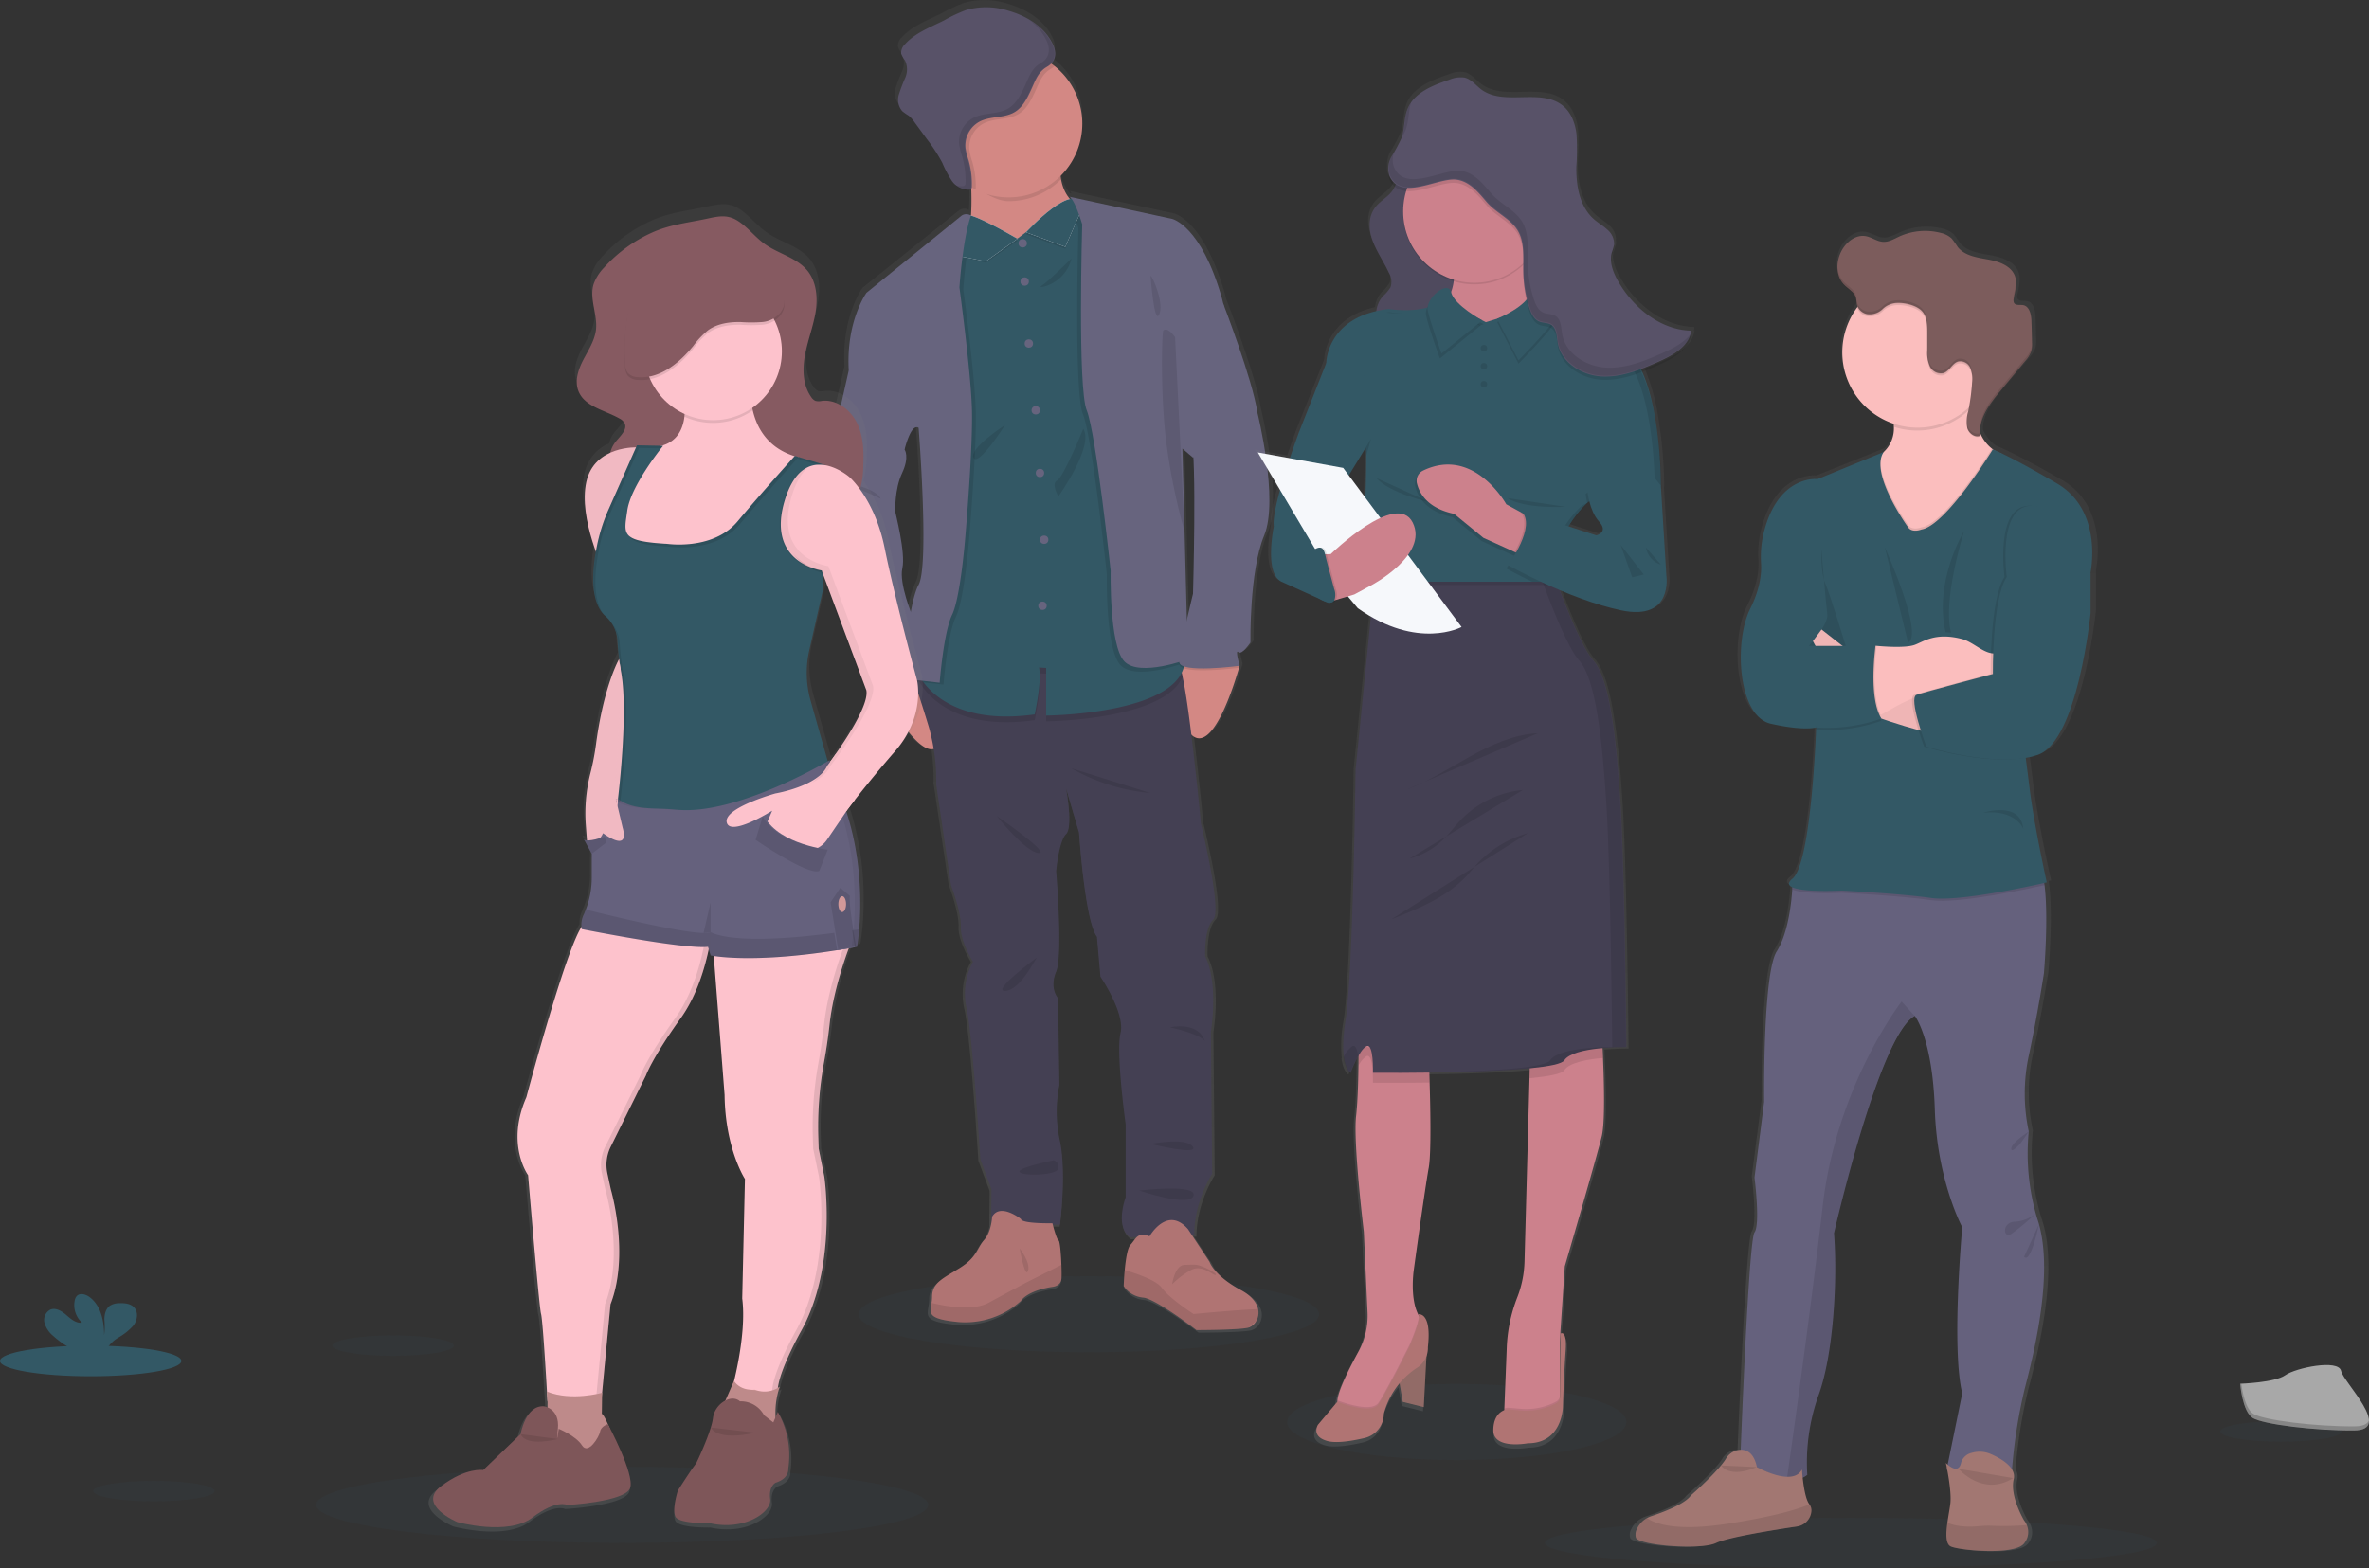 <svg xmlns="http://www.w3.org/2000/svg" xmlns:xlink="http://www.w3.org/1999/xlink" width="653.594" height="432.687" viewBox="0 0 653.594 432.687">
  <rect x="0" y="0" width="653.594" height="432.687" fill="#333333" stroke="none"/>
  <defs>
    <linearGradient id="linear-gradient" x1="0.5" y1="1" x2="0.5" gradientUnits="objectBoundingBox">
      <stop offset="0" stop-color="gray" stop-opacity="0.251"/>
      <stop offset="0.54" stop-color="gray" stop-opacity="0.122"/>
      <stop offset="1" stop-color="gray" stop-opacity="0.102"/>
    </linearGradient>
    <linearGradient id="linear-gradient-2" x1="0.5" x2="0.5" y2="0" xlink:href="#linear-gradient"/>
    <linearGradient id="linear-gradient-3" x1="0.5" x2="0.5" y2="0" xlink:href="#linear-gradient"/>
    <linearGradient id="linear-gradient-4" x1="1.096" x2="1.096" y2="0" xlink:href="#linear-gradient"/>
  </defs>
  <g id="Group_92" data-name="Group 92" transform="translate(-316.58 -5161.171)">
    <ellipse cx="46.799" cy="10.507" rx="46.799" ry="10.507" transform="translate(671.697 5543.053)" fill="#335865" opacity="0.1"/>
    <ellipse cx="84.429" cy="6.93" rx="84.429" ry="6.93" transform="translate(742.814 5579.998)" fill="#335865" opacity="0.1"/>
    <ellipse cx="84.429" cy="10.507" rx="84.429" ry="10.507" transform="translate(403.821 5565.914)" fill="#335865" opacity="0.1"/>
    <ellipse cx="63.527" cy="10.507" rx="63.527" ry="10.507" transform="translate(553.451 5513.317)" fill="#335865" opacity="0.1"/>
    <path d="M534.145,252.008c-1.344-9.045-9.561-30.152-9.561-30.152h0q-.215-.933-.485-1.866c-5.829-20.031-13.9-21.773-13.9-21.773L481.3,192a2.239,2.239,0,0,1,.622.579,4.012,4.012,0,0,0-.454.068,11.322,11.322,0,0,1-2.532-5.474c-.056-.3-.106-.622-.143-.927a20.33,20.33,0,0,0-1.655-30.563c-.3-.236-.622-.467-.927-.684,1.362-1.449,1.406-3.465.386-5.481-2.277-4.728-7.229-7.72-12.317-9.182a20.881,20.881,0,0,0-11.956-.255,43.191,43.191,0,0,0-6.258,2.905c-3.838,1.916-8.087,3.434-10.955,6.588a3.215,3.215,0,0,0-1.095,2.644,7.135,7.135,0,0,0,1.089,1.922,5.8,5.8,0,0,1,.056,4.815,46.652,46.652,0,0,0-1.785,4.628,4.839,4.839,0,0,0,.964,4.647,20.479,20.479,0,0,0,1.8,1.244,9.462,9.462,0,0,1,1.723,1.935q1.717,2.3,3.421,4.622a47.6,47.6,0,0,1,4.286,6.513,31.745,31.745,0,0,0,2.65,4.977,7.378,7.378,0,0,0,1.138,1.194l-.336-.131a5.182,5.182,0,0,0,3.8,1.549H453a1.045,1.045,0,0,0,.7-.286v.622c.068,2.221.056,4.585-.1,6.806l-.268-.137a2.333,2.333,0,0,0-2.488.261l-26.607,21.35s-5.785,7.913-4.977,21.574L414.593,260.8s-5.829,17.381-1.344,29.792,7.086,19.509,7.086,19.509,1.792,14.1,4.485,15.254,3.857,1.773,3.857,1.773l.535,3.372h0s.18.33.5.883c1.96,3.409,9.219,15.44,13.437,14.152a53.929,53.929,0,0,1,.684,9.885l4.174,28.025s2.911,7.621,2.731,11.614,3.4,9.686,3.4,9.686a18.507,18.507,0,0,0-1.792,13.033c1.7,7.465,3.857,41.854,3.857,41.854l3.11,8.336-.087,9.773a9.331,9.331,0,0,1-1.928,4.355c-2.016,2.19-1.866,4.722-6.725,7.714s-7.938,4.124-7.938,8.087a10.394,10.394,0,0,1-.149,1.649c-.448,2.911-1.319,4.491,7.614,5.337a23.552,23.552,0,0,0,17.493-5.848s1.543-2.8,8.809-3.932c0,0,2.488-.131,2.619-2.327.05-.759.037-2.208,0-3.807-.118-3.042-.411-6.594-.8-6.768-.485-.218-1.331-3.278-1.624-4.386h2.022s1.866-14.1,0-23.235a37.694,37.694,0,0,1-.18-15.608l-.361-24.118s-2.488-2.663-.535-7.365,0-27.932,0-27.932.722-8.336,2.781-10.289.1-12.212,0-12.746l3.67,12.311s1.611,24.473,5.026,28.9L490,408.824s6.992,10.2,5.648,15.7,1.437,25.362,1.437,25.362v20.311s-3.141,8.156,1.244,11.086l1.866-.075c-.622.579-1.1,1.449-1.829,2.2-.84.865-1.319,4.156-1.586,6.986-.224,2.4-.3,4.454-.3,4.454a7.334,7.334,0,0,0,5.381,3.191c3.515.205,15.1,9.014,15.1,9.014s11.44,0,14.4-.622l.174-.044a3.888,3.888,0,0,0,2.233-1.823,4.665,4.665,0,0,0,.535-3.353c-.367-1.748-1.754-3.664-4.827-5.294-7.645-4.031-8.784-7.807-8.784-7.807l-5.02-7.533h.715s-.442-7.981,5.02-16.939l-.355-39.459s2.24-13.568-1.611-20.933c0,0-.317-7.8,2.258-10.2s-3.428-26.6-3.428-26.6-1.244-13-2.706-24.852h0c6.053,5.742,12.33-14.93,13.387-18.607h.156l-.068-.267c.044-.174.068-.261.068-.261h0s-1.344-4.778-.361-3.807,3.409-2.663,3.409-2.663-.361-19.776,3.857-29.742S534.145,252.008,534.145,252.008ZM516.1,264.593l.031-.056c.622,12.075-.118,37.841-.118,37.841s-.834,3.3-1.723,7.191l-.622-24.479h0l-.622-23.061ZM438.9,256.27s3.048,38.128,0,43.627a28.807,28.807,0,0,0-2.2,7.533c-1.008-2.644-3.141-8.852-2.376-12.143.989-4.255-1.972-15.434-1.972-15.7s-.268-6.221,1.866-10.775.734-6.526.734-6.526S436.746,254.827,438.9,256.27Z" transform="translate(130.304 5021.856)" fill="url(#linear-gradient)"/>
    <path d="M457.662,453.849c-2.656,11.677-13.219-5.978-15.627-10.215-.311-.554-.485-.877-.485-.877l1.145-5.369,6.053-2.488a16.911,16.911,0,0,1,2.712,1.767C454.776,439.273,459.709,444.8,457.662,453.849Z" transform="translate(118.968 4910.149)" fill="#d38884"/>
    <path d="M588.6,432.832a.816.816,0,0,1-.068.261,1.323,1.323,0,0,1-.081.28c-1.039,3.645-7.2,24.168-13.145,18.47-6.507-6.221-3.347-20.6-3.347-20.6h.044l13.686-1.4,2.712,2.787h0Z" transform="translate(69.972 4912.062)" fill="#d38884"/>
    <path d="M535.594,534.788l.348,39.191c-5.369,8.9-4.927,16.8-4.927,16.8l-17.692.7c-4.317-2.905-1.244-11-1.244-11v-20.18s-2.731-19.714-1.412-25.176-5.543-15.552-5.543-15.552l-.97-11c-3.347-4.4-4.933-28.691-4.933-28.691L495.631,467.6c.1.529,1.966,10.768,0,12.653s-2.731,10.208-2.731,10.208,1.935,23.067,0,27.726.523,7.31.523,7.31l.355,23.944a37.443,37.443,0,0,0,.174,15.49c1.848,9.064,0,23.067,0,23.067h-18.98l.087-9.773-3.073-8.274S469.871,535.8,468.2,528.4a18.563,18.563,0,0,1,1.754-12.939s-3.515-5.63-3.341-9.593-2.712-11.521-2.712-11.521l-4.093-27.813a54.033,54.033,0,0,0-2.028-15.844c-2.376-7.925-5.9-18.314-5.9-18.314l3.975.355,20.056,1.785s48.765-3.278,50.949-.554a9.152,9.152,0,0,1,.921,2.843c2.19,9.835,5.082,40.647,5.082,40.647s5.9,24.031,3.365,26.407-2.221,10.115-2.221,10.115C537.8,521.288,535.594,534.788,535.594,534.788Z" transform="translate(115.064 4911.102)" fill="#444053"/>
    <path d="M498.247,695.1c-.137,2.184-2.569,2.314-2.569,2.314-7.129,1.12-8.647,3.894-8.647,3.894a22.9,22.9,0,0,1-17.163,5.81c-8.771-.846-7.919-2.407-7.465-5.3a10.965,10.965,0,0,0,.143-1.63c0-3.963,3.036-5.089,7.789-8.087s4.622-5.481,6.6-7.658,2.184-6.4,2.184-6.4c2.24-3.9,7.919.622,7.919.622.268,1.381,8.709,1.188,8.709,1.188s1.12,4.491,1.7,4.753c.379.174.666,3.7.778,6.719C498.285,692.914,498.3,694.351,498.247,695.1Z" transform="translate(111.185 4818.86)" fill="#b07473"/>
    <path d="M498.247,704.144c-.137,2.184-2.569,2.314-2.569,2.314-7.129,1.12-8.647,3.894-8.647,3.894a22.9,22.9,0,0,1-17.163,5.81c-8.771-.846-7.919-2.407-7.465-5.3,3.919.97,11.409,2.327,15.782-.05,6.078-3.3,10.439-5.6,10.439-5.6l9.6-4.834C498.285,701.954,498.3,703.391,498.247,704.144Z" transform="translate(111.185 4809.82)" opacity="0.1"/>
    <path d="M584.34,708.386a3.794,3.794,0,0,1-2.19,1.81l-.168.044c-2.905.622-14.134.622-14.134.622s-11.353-8.778-14.787-8.977a7.221,7.221,0,0,1-5.281-3.173s.068-2.04.286-4.417c.267-2.812.734-6.078,1.561-6.936,1.518-1.586,1.866-3.732,5.281-2.376,0,0,4.877-8.6,10.625-1.953l5.947,9.02s1.12,3.732,8.653,7.782c3.011,1.617,4.355,3.521,4.734,5.257A4.635,4.635,0,0,1,584.34,708.386Z" transform="translate(78.822 4817.33)" fill="#b07473"/>
    <path d="M584.34,716.76c-.672.566-1.412,1.176-2.19,1.81l-.168.044c-2.905.622-14.134.622-14.134.622s-11.353-8.778-14.787-8.977a7.221,7.221,0,0,1-5.281-3.173s.068-2.04.286-4.417c3.5,1.045,8.79,2.893,10.208,4.883,2.177,3.03,8.79,7.26,8.79,7.26s12.33-1.188,17.8-1.35A4.635,4.635,0,0,1,584.34,716.76Z" transform="translate(78.822 4808.955)" opacity="0.1"/>
    <path d="M509.445,218.987,493.208,236.15s-19.677-1.449-16.243-7.26c1.748-2.961,2.022-9.157,1.866-14.544-.143-5.194-.678-9.617-.678-9.617s27.6-13.736,25.505-.927a21.081,21.081,0,0,0-.075,7.309C504.76,217.581,509.445,218.987,509.445,218.987Z" transform="translate(105.736 4999.549)" fill="#d38884"/>
    <path d="M504.6,203.8a21.082,21.082,0,0,0-.075,7.309,20.255,20.255,0,0,1-14.445,6.028c-3.733,0-7.77-3.067-10.787-4.84-.143-5.2-.174-7.571-.174-7.571S506.716,190.993,504.6,203.8Z" transform="translate(104.77 4999.549)" opacity="0.1"/>
    <path d="M504.711,181.82a20.336,20.336,0,1,1-7.652-15.888A20.336,20.336,0,0,1,504.711,181.82Z" transform="translate(110.469 5013.475)" fill="#d38884"/>
    <path d="M529.651,437.017c-5.064,12.05-37.636,12.3-37.636,12.3V436.177l-1.972-.131c.852,3.764-1.194,12.939-1.194,12.939-25.742,3.633-32.019-11.036-32.019-11.036l.9-5.02,20.056,1.785s48.765-3.278,50.949-.554a9.152,9.152,0,0,1,.921,2.855Z" transform="translate(113.193 4910.894)" opacity="0.1"/>
    <path d="M492.015,370.124V356.986l-1.972-.124c.852,3.732-1.194,12.939-1.194,12.939-19.372,2.731-27.72-4.9-30.663-8.84a12.038,12.038,0,0,1-1.356-2.19l7.863-44.23,1.866-65.095,2.818-11.421.653-5.481v-.062h.068l2,.858,11.988,5.182,13.617-10.283.2-.143.678-.516,1.126.9,2.8,2.246,8.977,57.972s15.552,44.635,18.463,62.65c.118.722.212,1.393.286,2.022C532.158,369.82,492.015,370.124,492.015,370.124Z" transform="translate(113.193 4988.499)" fill="#335865"/>
    <circle cx="1.157" cy="1.157" r="1.157" transform="translate(597.582 5227.146)" fill="#67647e"/>
    <circle cx="1.157" cy="1.157" r="1.157" transform="translate(598.117 5237.709)" fill="#67647e"/>
    <circle cx="1.157" cy="1.157" r="1.157" transform="translate(599.274 5254.81)" fill="#67647e"/>
    <circle cx="1.157" cy="1.157" r="1.157" transform="translate(601.184 5273.23)" fill="#67647e"/>
    <circle cx="1.157" cy="1.157" r="1.157" transform="translate(602.341 5290.524)" fill="#67647e"/>
    <circle cx="1.157" cy="1.157" r="1.157" transform="translate(603.498 5308.944)" fill="#67647e"/>
    <circle cx="1.157" cy="1.157" r="1.157" transform="translate(603.038 5327.165)" fill="#67647e"/>
    <path d="M470.8,323.841s-1.294,16.939-3.67,21.866-3.434,18.75-3.434,18.75l-5.518-.622a12.035,12.035,0,0,1-1.356-2.19l7.863-44.23,1.866-65.095,2.824-11.428.653-5.481.075-.031a2.227,2.227,0,0,1,1.966.031l.261.137q-.118.336-.224.691c-2.152,6.737-2.955,19.154-2.955,19.154s3.11,22.712,3.434,33.275S470.8,323.841,470.8,323.841Z" transform="translate(113.197 4985.632)" opacity="0.1"/>
    <path d="M451.46,436.685a3.184,3.184,0,0,1-.211.411c-2.14,3.614-7.565,5.91-9.213,6.538-.311-.554-.485-.877-.485-.877l1.145-5.369,6.053-2.488a16.908,16.908,0,0,1,2.712,1.785Z" transform="translate(118.968 4910.149)" opacity="0.1"/>
    <path d="M426.268,298.81l-5.02,2.992-4.572,20.336s-5.723,17.25-1.325,29.574,6.955,19.378,6.955,19.378,1.76,14,4.4,15.142,3.782,1.76,3.782,1.76l.529,3.347s7.166-2.432,9.7-6.719-1.866-14.93-1.866-14.93-3.782-9.07-2.812-13.294-1.941-15.316-1.941-15.552-.261-6.165,1.866-10.7.709-6.47.709-6.47l-1.325-12.939Z" transform="translate(129.497 4961.58)" fill="#67647e"/>
    <path d="M554.7,355.873s-13.294,5.014-17.518.622-3.789-25-3.789-25-4.044-38.028-6.6-44.274-1.244-51.322-1.244-51.322-1.717-5.829-3.216-7.353a1.628,1.628,0,0,0-.317-.255l.516.112,1.8.386,2.8,2.246,8.977,57.972s15.552,44.635,18.463,62.65Z" transform="translate(88.557 4988.23)" opacity="0.1"/>
    <path d="M589.063,433.353h-.149c-1.673.218-16.442,2-16.5-1.07a9,9,0,0,1,.056-1.064l13.686-1.4,2.712,2.787h0c.05.18.087.336.124.46Z" transform="translate(69.514 4912.069)" opacity="0.1"/>
    <path d="M574.892,266.07l9.7,5.064s8.087,20.939,9.381,29.916c0,0,5.991,24.05,1.866,33.941s-3.782,29.524-3.782,29.524-2.376,3.608-3.347,2.644.355,3.782.355,3.782-16.591,2.2-16.659-1.057,3.807-18.837,3.807-18.837,1.058-37.058-.442-42.868S574.892,266.07,574.892,266.07Z" transform="translate(69.514 4973.953)" fill="#67647e"/>
    <path d="M525.037,329.52s-5.462,13.375-7.222,14.258.355,4.4.355,4.4S528.116,334.273,525.037,329.52Z" transform="translate(90.411 4949.974)" opacity="0.1"/>
    <path d="M519.434,254.1c.062-.255-6.513,6.451-8.274,7.465S517.586,261.5,519.434,254.1Z" transform="translate(92.754 4978.481)" opacity="0.1"/>
    <path d="M489.816,327.82s-10.034,6.488-8.709,9.058S489.816,327.82,489.816,327.82Z" transform="translate(104.064 4950.617)" opacity="0.1"/>
    <path d="M524.47,480.07a53.714,53.714,0,0,0,21.829,6.843Z" transform="translate(87.631 4893.079)" opacity="0.1"/>
    <path d="M491.5,501.3s7.919,9.953,11.533,10.208S491.5,501.3,491.5,501.3Z" transform="translate(100.091 4885.056)" opacity="0.1"/>
    <path d="M503.525,564c-.355.174-4.491,8.977-8.709,9.244S503.525,564,503.525,564Z" transform="translate(99.158 4861.36)" opacity="0.1"/>
    <path d="M568.33,594.842s7.851-1.76,9.6,3.869C577.929,598.692,577.4,596.932,568.33,594.842Z" transform="translate(71.056 4849.803)" opacity="0.1"/>
    <path d="M559.84,646.343s9.512-1.941,11.533.7S559.84,646.343,559.84,646.343Z" transform="translate(74.264 4830.501)" opacity="0.1"/>
    <path d="M510.916,654c0,.087-9.68,1.941-9.331,3.173s10.327,1.058,10.681-.883a1.866,1.866,0,0,0-1.35-2.289Z" transform="translate(96.284 4827.348)" opacity="0.1"/>
    <path d="M554.75,667.08s15.907-1.941,14.93,1.406S554.75,667.08,554.75,667.08Z" transform="translate(76.188 4822.617)" opacity="0.1"/>
    <path d="M420.89,352.44c.087.261,10.476,1.673,11.882,5.02,0,0-10.208-4.759-11.82-4.759" transform="translate(126.776 4941.313)" opacity="0.1"/>
    <path d="M439.493,396.16s-8.628,2.731-8.012,6.843S430.6,401.1,439.493,396.16Z" transform="translate(122.785 4924.79)" opacity="0.1"/>
    <path d="M437.92,427.642s3.142-4.311,6.134-3.521S437.92,427.642,437.92,427.642Z" transform="translate(120.34 4914.259)" opacity="0.1"/>
    <path d="M497.078,165.93a4.9,4.9,0,0,1-1.008.753c-2.488,1.449-3.173,3.683-4.355,6.258-1.1,2.358-2.314,4.852-4.535,6.19-2.868,1.729-6.644,1.095-9.624,2.6a7.465,7.465,0,0,0-3.981,7.359,21.231,21.231,0,0,0,.846,3.372,24.043,24.043,0,0,1,.908,7.322,1.241,1.241,0,0,1,0,.218A20.33,20.33,0,1,1,497.1,165.93Z" transform="translate(110.451 5013.477)" opacity="0.1"/>
    <path d="M490.381,152.642c-2.233-4.691-7.092-7.664-12.087-9.114a20.3,20.3,0,0,0-11.739-.249,43.06,43.06,0,0,0-6.14,2.88c-3.77,1.9-7.913,3.409-10.75,6.538a3.276,3.276,0,0,0-1.076,2.625,7.33,7.33,0,0,0,1.064,1.9,5.777,5.777,0,0,1,.056,4.784,43.874,43.874,0,0,0-1.754,4.6,4.837,4.837,0,0,0,.946,4.61,17.242,17.242,0,0,0,1.779,1.244,9.364,9.364,0,0,1,1.686,1.916l3.359,4.591a46.561,46.561,0,0,1,4.205,6.463,30.8,30.8,0,0,0,2.6,4.933,5.629,5.629,0,0,0,4.715,2.519.914.914,0,0,0,.746-.355.983.983,0,0,0,.093-.467,23.877,23.877,0,0,0-.89-7.3,21.057,21.057,0,0,1-.846-3.372,7.5,7.5,0,0,1,3.981-7.359c2.986-1.505,6.762-.871,9.624-2.594,2.227-1.344,3.44-3.838,4.535-6.221,1.2-2.575,1.866-4.809,4.355-6.258S491.619,155.111,490.381,152.642Z" transform="translate(116.619 5020.644)" fill="#585268"/>
    <path d="M501.63,693.06s3.11,3.963,2.3,6.221S501.63,693.06,501.63,693.06Z" transform="translate(96.263 4812.587)" opacity="0.1"/>
    <path d="M569.28,705.7s.691-5.313,3.459-5.362,2.905-.286,5.02.529,4.1,2.078,3.465,2.264-3.639-3.036-6.725-1.387a22.218,22.218,0,0,0-5.219,3.956Z" transform="translate(70.697 4809.863)" opacity="0.1"/>
    <path d="M481.782,248.18l8.709-6.1s-12.74-7.527-14.258-6.47-2.563,10.575-2.563,10.575Z" transform="translate(106.829 4985.503)" opacity="0.1"/>
    <path d="M481.722,247.479l8.709-6.221s-12.74-7.527-14.258-6.47-2.563,11.1-2.563,11.1Z" transform="translate(106.852 4985.813)" fill="#e1e7ef"/>
    <path d="M481.722,247.479l8.709-6.221s-12.74-7.527-14.258-6.47-2.563,11.1-2.563,11.1Z" transform="translate(106.852 4985.813)" fill="#335865"/>
    <path d="M459.517,234.7l-.261-.131a2.258,2.258,0,0,0-2.445.255L430.684,256.02s-5.68,7.857-4.89,21.412L441.2,299.261s1.76-7.39,3.869-5.984c0,0,2.992,37.854,0,43.31s-4.311,25.879-4.311,25.879l10.121,1.145s1.058-13.823,3.434-18.75,3.67-21.866,3.67-21.866,2.14-24.61,1.785-35.173-3.434-33.275-3.434-33.275S457.2,241.233,459.517,234.7Z" transform="translate(124.951 4985.95)" fill="#67647e"/>
    <path d="M515.3,241.6l-10.855-4.019s13.823-15.142,15.552-6.743Z" transform="translate(95.201 4988.226)" opacity="0.1"/>
    <path d="M515.3,240.751l-10.855-4.019s13.823-15.142,15.552-6.743Z" transform="translate(95.201 4988.547)" fill="#e1e7ef"/>
    <path d="M515.3,240.751l-10.855-4.019s13.823-15.142,15.552-6.743Z" transform="translate(95.201 4988.547)" fill="#335865"/>
    <path d="M521.32,228.115a.622.622,0,0,1,.448.1Z" transform="translate(88.822 4988.3)" opacity="0.1"/>
    <path d="M523,226.423l28.8,6.221s7.925,1.76,13.649,21.655-7.838,44.267-7.838,44.267l-2.992-2.544,1.5,58.1s-13.294,5.014-17.518.622-3.782-25.02-3.782-25.02-4.05-38.022-6.607-44.274-1.244-51.316-1.244-51.316S524.617,226.075,523,226.423Z" transform="translate(88.187 4988.94)" fill="#67647e"/>
    <path d="M565.13,285.781c-.4.373-.877,17.953.883,31.334a170.765,170.765,0,0,0,4.977,24.118l-2.613-53.6S566.362,284.637,565.13,285.781Z" transform="translate(72.408 4966.603)" opacity="0.1"/>
    <path d="M559.7,261.6c.7.442,3.789,7.745,2.376,10.737S559.7,261.6,559.7,261.6Z" transform="translate(74.317 4975.642)" opacity="0.1"/>
    <path d="M499.67,154.761a15.9,15.9,0,0,0-6.333-6.631,15.062,15.062,0,0,1,4.747,5.6c1.244,2.488.877,4.977-1.543,6.339s-3.173,3.683-4.355,6.258c-1.1,2.358-2.314,4.852-4.541,6.221-2.862,1.729-6.638,1.089-9.624,2.594a7.515,7.515,0,0,0-3.981,7.365,21.157,21.157,0,0,0,.852,3.366,24.062,24.062,0,0,1,.908,7.322.982.982,0,0,1-.1.467.89.89,0,0,1-.74.355,4.286,4.286,0,0,1-2.171-.4,5.051,5.051,0,0,0,3.732,1.462.734.734,0,0,0,.834-.821,23.869,23.869,0,0,0-.9-7.322,20.438,20.438,0,0,1-.852-3.372,7.5,7.5,0,0,1,3.981-7.359c2.986-1.505,6.762-.871,9.624-2.594,2.227-1.344,3.44-3.838,4.535-6.221,1.2-2.575,1.866-4.809,4.355-6.258S500.914,157.231,499.67,154.761Z" transform="translate(107.162 5018.524)" opacity="0.1"/>
    <path d="M727.2,241.571c-8.572-.168-16.137-6.221-20.423-13.617a13.686,13.686,0,0,1-2.065-5.829,6.729,6.729,0,0,1,.236-1.393,14.467,14.467,0,0,0,.622-2.134,3.731,3.731,0,0,0,0-.871v-.05a5.147,5.147,0,0,0-1.866-4.187c-1.145-1.076-2.582-1.866-3.776-2.936-3.683-3.235-4.8-8.423-4.871-13.362v-.261c.044-2.115.212-4.236.193-6.351a26.7,26.7,0,0,0-.156-3.6c-.355-2.992-1.493-6.04-3.844-7.95-6.134-4.977-16.448.205-22.8-4.5-1.543-1.151-2.793-2.849-4.666-3.3a7.86,7.86,0,0,0-4.261.579c-4.678,1.543-9.9,3.571-11.726,8.087-1.045,2.594-.753,5.555-1.711,8.18a40.85,40.85,0,0,1-2.675,4.939,7.733,7.733,0,0,0-1,4.124,4.654,4.654,0,0,0,.3,2.2,5.6,5.6,0,0,0,1.524,2.184,7.252,7.252,0,0,1-.908,1.456c-1.194,1.462-3.029,2.488-4.274,3.944-2.3,2.669-2.215,6.3-1.082,9.431s3.179,5.991,4.591,9.045c.622,1.325,1.095,2.806.467,4.124a11.825,11.825,0,0,1-2.065,2.4,7.546,7.546,0,0,0-1.866,4.168c-14,3.2-14.016,14.451-14.016,14.451h0l-7.565,19.023s-1.213,3.2-2.638,7.434l-8.952-1.6,6.221,10.414c-1.176,4.243-2.009,8.174-1.736,10.152,0,0-2.781,13.064,2.165,15.347l10.911,4.908a6.465,6.465,0,0,0,1.512.678l.442.2a1.17,1.17,0,0,0,1.02,0h.149a1.468,1.468,0,0,0,.622-.093,1.244,1.244,0,0,0,.547-.591.185.185,0,0,1,0-.062l3.266-.946,2.768,3.278c1.244.877,2.488,1.636,3.664,2.32l-4.286,42.563s-.691,56.61-2.781,69.512a36.131,36.131,0,0,0-.485,10.252l-.081.137c.516,3.639,1.866,4.355,1.866,4.355v-.05a.4.4,0,0,0,.081.05,36.651,36.651,0,0,1,2.24-4.8v.933c-.044,4.8-.193,11.527-.69,15.9-.846,7.465,2.165,32.068,2.165,32.068l1.039,22.4a20.7,20.7,0,0,1-2.551,10.911c-2.488,4.473-5.667,10.768-5.9,13.561a2.807,2.807,0,0,0,0,.454h0l-5.337,6.42s-2.084,3.222,2.625,4.523c2.532.7,6.9,0,10.407-.827a6.955,6.955,0,0,0,5.393-6.768,23.95,23.95,0,0,1,4.4-8.454l.877,5.157,5.872,1.456.753-14.134a6.221,6.221,0,0,0,.4-2.488h0c1.157-10.053-2.725-9.151-2.725-9.151a.541.541,0,0,1,.187.348l-.187-.342h0c-2.383-4.7-1.244-12.442-1.244-12.442s3.11-22.4,4.174-28.311c.765-4.18.448-17.866.193-25.505a9.116,9.116,0,0,0-.031-.927c9.107-.118,20.268-.423,28.1-1.182v.921l-1.443,52.908a29.045,29.045,0,0,1-2.028,9.841.538.538,0,0,1-.068.18,42.921,42.921,0,0,0-2.868,13.866l-.672,16.8v.467h0c-1.169.448-3.017,1.748-3.067,5.518-.081,5.524,9.655,3.683,9.655,3.683,9.729,0,9.81-10.128,9.81-10.128s.3-9.288.771-15.5-1.468-4.846-1.468-4.846L690.45,538V522.641l.149-2.246v-.062h0v-.479l1.226-18.233s8.964-30.383,10.352-36.212c.989-4.143.578-16.622.255-23.521a5.487,5.487,0,0,0-.05-.914c2.781-.249,5.238-.274,6.221-.274h.454s-.46-48.8-1.624-67.185-3.011-35.216-7.645-40.28c-2.8-3.061-6.7-12.51-9.331-19.509a97.592,97.592,0,0,0,17.151,5.6c14.675,3.073,12.666-9.667,12.666-9.667l-1.487-24.093h.1a122.844,122.844,0,0,0-1.617-18.837,55.422,55.422,0,0,0-3.782-13.686c1.593-.622,3.166-1.288,4.709-1.972,3.988-1.76,8.479-4.255,9.051-8.554h-.193a5.552,5.552,0,0,0,.149-.946Zm-90.967,34.837h0c.031,2.488-.062,6.806-.212,11.577l-4.659-6.221,4.672-7.577ZM698.668,289.042Zm1.941,9.412-7.764-2.488a34.837,34.837,0,0,1,4.8-5.935l.672-.622-.243.05.373-.342.224-.05-.355.342.423-.087a13.244,13.244,0,0,0,2.644,5.319c2.787,3.042-.765,3.813-.765,3.813Z" transform="translate(56.842 5009.836)" fill="url(#linear-gradient-2)"/>
    <path d="M646.339,715.66l-.908,17.219-5.792-1.449-1.219-7.16Z" transform="translate(63.952 4816.575)" fill="#a27772"/>
    <path d="M646.339,715.66l-.908,17.219-5.792-1.449-1.219-7.16Z" transform="translate(63.952 4816.575)" opacity="0.1"/>
    <path d="M716.48,700.41l8.834,1.829,6.551-5.785v-16.3l.149-2.227v-.068h0v-.473l1.219-18.121s8.84-30.165,10.215-35.956c.97-4.106.566-16.5.243-23.347-.131-2.806-.243-4.684-.243-4.684l-19.5-4.722-.411,14.992-1.425,52.529a29.109,29.109,0,0,1-2,9.773l-.068.18a42.752,42.752,0,0,0-2.83,13.76l-.659,16.7v.46Z" transform="translate(15.068 4851.327)" fill="#cc818c"/>
    <path d="M741.45,730.142v.46h0v-.473Z" transform="translate(5.631 4798.577)" opacity="0.1"/>
    <path d="M716.48,763.9l8.834,1.829,6.551-5.785V758.56a1.866,1.866,0,0,1-.939,1.493l-.093.056a17.6,17.6,0,0,1-9.916,1.96l-3.446-.292a3.231,3.231,0,0,0-.914.224v.46Z" transform="translate(15.068 4787.833)" opacity="0.1"/>
    <path d="M729.025,750.029l.093-.05a1.866,1.866,0,0,0,.952-1.617l.143-17.549s1.9-1.362,1.443,4.809-.759,15.39-.759,15.39-.075,10.053-9.673,10.053c0,0-9.6,1.829-9.524-3.658s3.963-5.711,3.963-5.711l3.446.3A17.561,17.561,0,0,0,729.025,750.029Z" transform="translate(16.874 4798.368)" fill="#b07473"/>
    <path d="M642.52,700.17c.224,3.963,11.882,1.673,11.882,1.673l7.844-15.229s6.551-5.033,3.272-9.449a7.045,7.045,0,0,1-.479-.753l-.031-.037h0c-.068-.112-.131-.23-.193-.355h0c-2.352-4.666-1.194-12.317-1.194-12.317s3.042-22.246,4.112-28.112c.753-4.143.442-17.736.193-25.337-.1-3.16-.193-5.281-.193-5.281L648.38,599.79v5.773c-.044,4.771-.193,11.446-.684,15.789-.834,7.384,2.134,31.838,2.134,31.838l1.026,22.252a20.61,20.61,0,0,1-2.488,10.831c-2.426,4.442-5.6,10.7-5.816,13.468a2.73,2.73,0,0,0-.031.429Z" transform="translate(43.018 4847.835)" fill="#cc818c"/>
    <path d="M642.517,746.717c.224,3.963,11.882,1.673,11.882,1.673l7.844-15.229s6.551-5.033,3.272-9.449a7.055,7.055,0,0,1-.479-.753c-.106,2.308-2.638,8.087-2.638,8.087s-6.476,12.958-8.535,15.925-11-.554-11.341-.678A2.72,2.72,0,0,0,642.517,746.717Z" transform="translate(43.022 4801.287)" opacity="0.1"/>
    <path d="M661.3,722.288s3.832-.89,2.687,9.089h0a6.426,6.426,0,0,1-3.03,5.7,21.784,21.784,0,0,0-9.114,12.641h0a6.893,6.893,0,0,1-5.319,6.719c-3.459.809-7.77,1.518-10.264.821-4.647-1.294-2.588-4.491-2.588-4.491l5.331-6.327s9.294,3.658,11.347.684,8.535-15.919,8.535-15.919S662.439,723.127,661.3,722.288Z" transform="translate(46.533 4801.549)" fill="#b07473"/>
    <path d="M728.231,593.52l-.411,14.992c5.194-.5,8.914-1.207,9.549-2.2,1.375-2.128,6.364-3.023,10.607-3.39-.131-2.806-.243-4.684-.243-4.684Z" transform="translate(10.782 4850.205)" opacity="0.1"/>
    <path d="M651.94,608.493a7.116,7.116,0,0,1,2.134-2.575c2.053-1.138,1.829,7.316,1.829,7.316s6.843.062,15.583-.05c-.1-3.16-.193-5.288-.193-5.288L651.94,602.72S651.977,605.121,651.94,608.493Z" transform="translate(39.458 4846.728)" opacity="0.1"/>
    <path d="M647.165,529.414s2.289-6.221,4.355-7.328,1.829,7.31,1.829,7.31,50.277.46,52.79-3.428,17.138-3.658,17.138-3.658-.454-48.448-1.6-66.725-2.967-34.967-7.54-39.994c-2.955-3.253-7.16-13.779-9.76-20.8-1.412-3.832-2.352-6.625-2.352-6.625l-47.988,2.737-.392,3.888-5.095,50.961s-.684,56.218-2.743,69.014S647.165,529.414,647.165,529.414Z" transform="translate(42.025 4927.81)" fill="#444053"/>
    <g transform="translate(687.23 5315.979)" opacity="0.1">
      <path d="M708.922,525.968c2.488-3.882,17.138-3.658,17.138-3.658s-.454-48.448-1.6-66.725-2.967-34.967-7.54-39.994c-2.967-3.266-7.16-13.779-9.76-20.8-1.188-3.222-2.041-5.7-2.277-6.414l3.733-.212s.939,2.793,2.358,6.625c2.6,7.017,6.8,17.543,9.754,20.8,4.572,5.026,6.4,21.711,7.54,39.994s1.6,66.725,1.6,66.725-14.625-.224-17.145,3.658c-2.146,3.316-39.142,3.471-49.879,3.44C676.629,529.377,706.981,528.966,708.922,525.968Z" transform="translate(-651.895 -388.17)"/>
      <path d="M647.647,603.375c.927-.516,1.387.914,1.617,2.65a35.887,35.887,0,0,0-2.159,4.678s-1.325-.715-1.866-4.355A8.468,8.468,0,0,1,647.647,603.375Z" transform="translate(-645.24 -469.459)"/>
    </g>
    <path d="M666.416,195.564c-3.322,4.529.037,10.967-3.527,15.372-1.176,1.456-2.986,2.488-4.212,3.919-2.271,2.65-2.184,6.252-1.07,9.362s3.11,5.947,4.529,8.983a4.806,4.806,0,0,1,.46,4.093,11.6,11.6,0,0,1-2.04,2.383c-2.289,2.557-2.352,6.109-1.12,9.12s3.583,5.6,5.9,8.149c.914,1,2.072,2.109,3.6,2.078a4.976,4.976,0,0,0,2.258-.74,23.017,23.017,0,0,0,10.476-30.04c-1.928-4.622-5.145-9.051-5.176-13.935,0-3.876,1.991-7.577,2.345-11.434.429-4.691-2.345-12.137-8.006-14.184C671.206,191.7,668.1,193.237,666.416,195.564Z" transform="translate(37.604 5003.196)" fill="#585268"/>
    <path d="M666.416,195.564c-3.322,4.529.037,10.967-3.527,15.372-1.176,1.456-2.986,2.488-4.212,3.919-2.271,2.65-2.184,6.252-1.07,9.362s3.11,5.947,4.529,8.983a4.806,4.806,0,0,1,.46,4.093,11.6,11.6,0,0,1-2.04,2.383c-2.289,2.557-2.352,6.109-1.12,9.12s3.583,5.6,5.9,8.149c.914,1,2.072,2.109,3.6,2.078a4.976,4.976,0,0,0,2.258-.74,23.017,23.017,0,0,0,10.476-30.04c-1.928-4.622-5.145-9.051-5.176-13.935,0-3.876,1.991-7.577,2.345-11.434.429-4.691-2.345-12.137-8.006-14.184C671.206,191.7,668.1,193.237,666.416,195.564Z" transform="translate(37.604 5003.196)" opacity="0.1"/>
    <path d="M709.3,464.55c-6.65.348-12.908,3.21-18.731,6.445s-11.459,6.9-17.723,9.194" transform="translate(31.556 4898.944)" opacity="0.1"/>
    <path d="M705.846,489.74a27.415,27.415,0,0,0-17.263,8.4c-1.617,1.711-3.011,3.627-4.7,5.269a20.865,20.865,0,0,1-9.257,5.244" transform="translate(30.883 4889.425)" opacity="0.1"/>
    <path d="M704.132,508.91a30.183,30.183,0,0,0-13.885,8.373c-1.02,1.1-1.947,2.277-2.967,3.378-5.505,5.91-13.281,9.045-20.79,12.012" transform="translate(33.96 4882.18)" opacity="0.1"/>
    <path d="M710.055,242.865a136.5,136.5,0,0,0,1.369,15.876c.622,3.732,1.493,7.092,2.743,8.578,3.658,4.355-17.823,10.171-17.823,10.171l-12.684-9.829s10.053-9.257,5.369-18.283S710.055,242.865,710.055,242.865Z" transform="translate(27.471 4982.844)" fill="#cc818c"/>
    <path d="M658.79,394.8h50.731c-1.412-3.832-2.352-6.625-2.352-6.625l-47.988,2.737Z" transform="translate(36.87 4927.81)" opacity="0.1"/>
    <path d="M647.524,350.069h54.24c-1.524-5.456,0-10.5,2.171-14.383a31.788,31.788,0,0,1,5.68-7.366l.373-.342,18.936-4.193,1.02-.224s.156-34.432-12.037-39.16a71.285,71.285,0,0,1-19.5-11.117l-16.753,5.176-12.342-6.221c-3.963,4.261-14.476,2.588-14.476,2.588-17.213,1.978-17.213,14.93-17.213,14.93s10.053,23.459,10.818,23.459S647.524,350.069,647.524,350.069Z" transform="translate(44.87 4971.621)" fill="#335865"/>
    <path d="M674.634,358.067s-11.061-2.451-14.824-6.737" transform="translate(36.484 4941.732)" opacity="0.1"/>
    <path d="M765.5,341.51,752.67,352.023a21.85,21.85,0,0,0,.423,2.488l.373-.342,18.936-4.193Z" transform="translate(1.391 4945.443)" opacity="0.1"/>
    <path d="M717.46,382.4s2.806,1.58,7.1,3.658h7.372c-1.524-5.456,0-10.5,2.171-14.383l-13-4.205C725.535,371.582,717.46,382.4,717.46,382.4Z" transform="translate(14.697 4935.632)" opacity="0.1"/>
    <path d="M635.975,293.76l-7.614,4.112L620.9,316.765s-7.77,20.715-7.011,26.2c0,0-2.737,12.952,2.134,15.235l12.69,5.748a1.182,1.182,0,0,0,1.524-1.63c-1.81-3.428-3.8-8.79-.622-11.739l-3.658-7.614,13.219-21.636,4.417-7.465Z" transform="translate(54.13 4963.489)" fill="#335865"/>
    <path d="M677.03,352.022c.659,2.687,2.886,6.843,10.258,8.392l8.087,6.625,8.6,3.9,3.509,1.586,1.487-10.743-3.378-1.866-3.938-2.152s-8.883-16.093-22.949-9.331a3.11,3.11,0,0,0-1.68,3.589Z" transform="translate(30.014 4943.454)" opacity="0.1"/>
    <path d="M677.778,350.574c.659,2.694,2.88,6.843,10.252,8.392l8.087,6.625,8.61,3.9,3.5,1.586,1.487-10.743-3.378-1.866-3.907-2.134s-8.89-16.093-22.955-9.3a3.111,3.111,0,0,0-1.7,3.54Z" transform="translate(29.726 4943.988)" fill="#cc818c"/>
    <circle cx="19.652" cy="19.652" r="19.652" transform="translate(703.703 5200.34)" opacity="0.1"/>
    <circle cx="19.652" cy="19.652" r="19.652" transform="translate(703.703 5199.886)" fill="#cc818c"/>
    <path d="M719.29,288.443l-5.91-11.484s8.647-3.5,9.275-7.546,8.286,4.747,6.631,7.664S719.29,288.443,719.29,288.443Z" transform="translate(16.239 4973.085)" opacity="0.1"/>
    <path d="M719.29,286.974l-5.91-11.484s8.647-3.5,9.275-7.546,8.286,4.753,6.631,7.664S719.29,286.974,719.29,286.974Z" transform="translate(16.239 4973.641)" fill="#335865"/>
    <path d="M630.815,344.267l32.653,43.9s-12.037,6.551-28.616-5.176l-7.16-8.535L607.25,340Z" transform="translate(56.347 4946.014)" fill="#f6f8fb"/>
    <path d="M634.335,378.359l2.974-.081s18.165-17.63,22.625-8.709-11.316,17.257-11.316,17.257l-4.8,2.588-6.252,1.866-4-5.369Z" transform="translate(46.401 4935.792)" fill="#cc818c"/>
    <path d="M636.222,393.618a4.438,4.438,0,0,1,.075,3.073,1.244,1.244,0,0,1-.541.591,1.388,1.388,0,0,1-.622.087,6.252,6.252,0,0,1-4.1-2.028,18.723,18.723,0,0,1-2.656-3.844c-.809-1.412-1.649-2.974-1.362-4.579.323-1.748,1.866-2.961,3.378-3.944,3.011-1.991,3.11.33,3.77,2.893S635.532,391.03,636.222,393.618Z" transform="translate(48.899 4930.057)" opacity="0.1"/>
    <path d="M635.491,393.618a4.474,4.474,0,0,1,.075,3.073,1.245,1.245,0,0,1-.541.591,1.4,1.4,0,0,1-.622.087,6.221,6.221,0,0,1-4.1-2.028,18.513,18.513,0,0,1-2.662-3.844c-.809-1.412-1.649-2.974-1.356-4.579.317-1.748,1.866-2.961,3.372-3.944,3.017-1.991,3.11.33,3.776,2.893S634.794,391.03,635.491,393.618Z" transform="translate(49.177 4930.057)" fill="#335865"/>
    <path d="M623.85,316.379l1.518-2.569-1.325,4.771Z" transform="translate(69.458 4968.44)" opacity="0.1"/>
    <path d="M721.19,377.453l3.5,1.586,1.487-10.743L722.8,366.43C725.134,369.1,723.094,374.051,721.19,377.453Z" transform="translate(13.288 4936.025)" opacity="0.1"/>
    <path d="M734,362.645s-11.309.691-16.112-2.4" transform="translate(14.535 4938.361)" opacity="0.1"/>
    <g id="Group_85" data-name="Group 85" transform="translate(698.982 5244.757)" opacity="0.1">
      <path d="M738.469,337.791a31.837,31.837,0,0,1,5.68-7.372,15.158,15.158,0,0,1,1.673-.908l17.63-3.621,1.02-.224s.156-34.432-12.031-39.16A73.233,73.233,0,0,1,733.43,275.8l1.338-.411a71.1,71.1,0,0,0,19.5,11.117c12.193,4.722,12.031,39.16,12.031,39.16h-1.829l-18.04,3.453s-.778.753-1.014.97a34.962,34.962,0,0,0-5.767,7.627,19.123,19.123,0,0,0-1.512,14.457h-1.866C734.767,346.718,736.323,341.673,738.469,337.791Z" transform="translate(-690.32 -274.326)"/>
      <path d="M664.13,277.928c.292-.044.572-.087.877-.118a31.546,31.546,0,0,0,3.732.3,33.928,33.928,0,0,1-4.61-.187Z" transform="translate(-664.13 -275.241)"/>
      <path d="M698.92,279.919l-11.16-5.648a5.9,5.9,0,0,0,.622-.591l11.645,5.891Z" transform="translate(-673.06 -273.68)"/>
    </g>
    <path d="M752.909,340l7.465,9.145,1.524,24.834s1.978,12.641-12.491,9.593S718.19,371.1,718.19,371.1s8.087-10.818,3.658-14.93l20.722,6.706s3.5-.765.759-3.807-3.229-8.535-3.229-8.535Z" transform="translate(14.421 4946.014)" fill="#335865"/>
    <path d="M779.42,382.17l4.112,4.722A5.928,5.928,0,0,1,779.42,382.17Z" transform="translate(-8.718 4930.077)" opacity="0.1"/>
    <path d="M736.99,360.8l6.4,8.224-3.2.765Z" transform="translate(26.701 4950.682)" opacity="0.1"/>
    <path d="M665.384,202.16a6.563,6.563,0,0,1,.684-5.356,42.291,42.291,0,0,0,2.644-4.908c.939-2.6.653-5.543,1.68-8.087,1.81-4.51,6.955-6.526,11.565-8.087a7.775,7.775,0,0,1,4.205-.572c1.866.442,3.079,2.134,4.6,3.272,6.258,4.666,16.435-.473,22.488,4.467,2.314,1.866,3.44,4.921,3.789,7.888a69.639,69.639,0,0,1-.037,8.97c-.1,5.238.883,10.967,4.8,14.439,1.182,1.045,2.575,1.829,3.732,2.911a5.1,5.1,0,0,1,1.866,4.162,14.433,14.433,0,0,1-.622,2.115c-.778,2.731.386,5.6,1.8,8.087,4.23,7.322,11.689,13.356,20.143,13.524-.566,4.267-4.977,6.743-8.927,8.491-4.977,2.233-10.277,4.423-15.757,4.143s-11.2-3.788-12.156-9.188c-.33-1.866-.286-4.112-1.866-5.082-.97-.591-2.227-.442-3.272-.883-1.512-.622-2.258-2.32-2.756-3.882a34.938,34.938,0,0,1-1.624-9.953c-.068-4.006.46-8.38-1.81-11.677-2.1-3.054-5.835-4.6-8.261-7.409-2.24-2.6-4.672-5.736-8.342-6.221C678.883,202.608,668.382,209.507,665.384,202.16Z" transform="translate(34.5 5008.357)" opacity="0.1"/>
    <path d="M665.384,200.69a6.563,6.563,0,0,1,.684-5.356,42.291,42.291,0,0,0,2.644-4.908c.939-2.6.653-5.543,1.68-8.087,1.81-4.516,6.955-6.532,11.565-8.087a7.775,7.775,0,0,1,4.205-.572c1.866.442,3.079,2.134,4.6,3.272,6.258,4.666,16.435-.473,22.488,4.467,2.314,1.866,3.44,4.921,3.789,7.894a69.539,69.539,0,0,1-.037,8.964c-.1,5.238.883,10.967,4.8,14.439,1.182,1.045,2.575,1.829,3.732,2.911a5.1,5.1,0,0,1,1.866,4.162,14.432,14.432,0,0,1-.622,2.115c-.778,2.731.386,5.6,1.8,8.087,4.243,7.3,11.67,13.35,20.124,13.518-.566,4.267-4.977,6.743-8.927,8.5-4.977,2.227-10.277,4.417-15.757,4.137s-11.2-3.788-12.155-9.188c-.33-1.866-.286-4.112-1.866-5.082-.97-.591-2.227-.442-3.272-.883-1.512-.622-2.258-2.32-2.756-3.882a34.9,34.9,0,0,1-1.624-9.953c-.068-4.006.46-8.379-1.81-11.677-2.1-3.054-5.835-4.6-8.261-7.409-2.239-2.6-4.672-5.736-8.342-6.221C678.883,201.138,668.382,208.05,665.384,200.69Z" transform="translate(34.5 5008.913)" fill="#585268"/>
    <path d="M685.645,287.365l11.266-9.145s-7.714-4.18-8.635-7.745-7.092,1.692-6.464,4.89S685.645,287.365,685.645,287.365Z" transform="translate(28.186 4972.739)" opacity="0.1"/>
    <path d="M686.378,285.159l11.266-9.138s-7.714-4.18-8.6-7.745-7.092,1.692-6.464,4.89S686.378,285.159,686.378,285.159Z" transform="translate(27.895 4973.57)" fill="#335865"/>
    <circle cx="0.896" cy="0.896" r="0.896" transform="translate(725.084 5256.347)" opacity="0.1"/>
    <circle cx="0.896" cy="0.896" r="0.896" transform="translate(725.084 5261.323)" opacity="0.1"/>
    <circle cx="0.896" cy="0.896" r="0.896" transform="translate(725.084 5266.294)" opacity="0.1"/>
    <g id="Group_86" data-name="Group 86" transform="translate(699.702 5189.249)" opacity="0.1">
      <path d="M672.18,192.1c.89-2.445.7-5.188,1.53-7.652a8.364,8.364,0,0,0-.952,1.754c-1.033,2.569-.74,5.512-1.686,8.087l-.062.149a14.215,14.215,0,0,0,1.169-2.339Z" transform="translate(-667.45 -184.45)"/>
      <path d="M741.09,262c-4.977,2.227-10.277,4.417-15.757,4.137s-11.2-3.788-12.156-9.182c-.33-1.866-.286-4.118-1.866-5.089-.97-.591-2.227-.442-3.272-.883-1.512-.622-2.258-2.32-2.756-3.882a34.9,34.9,0,0,1-1.624-9.953c-.068-4,.466-8.373-1.8-11.677-2.109-3.054-5.841-4.6-8.267-7.409-2.24-2.594-4.672-5.736-8.342-6.221-5.033-.684-15.552,6.221-18.526-1.132a5.785,5.785,0,0,1,.193-4.249c-.218.367-.429.734-.622,1.107a6.59,6.59,0,0,0-.678,5.362c2.992,7.341,13.493.442,18.526,1.132,3.67.5,6.1,3.639,8.342,6.221,2.426,2.812,6.159,4.355,8.261,7.415,2.277,3.3,1.742,7.67,1.81,11.67a34.9,34.9,0,0,0,1.624,9.953c.5,1.568,1.244,3.247,2.756,3.882,1.045.442,2.3.3,3.272.883,1.6.97,1.561,3.241,1.866,5.089.97,5.393,6.681,8.9,12.156,9.182s10.75-1.9,15.757-4.137c3.608-1.6,7.627-3.826,8.709-7.465C746.963,259.119,743.9,260.749,741.09,262Z" transform="translate(-665.288 -192.768)"/>
    </g>
    <path d="M891.44,309.724c-13.17-7.577-18.146-9.443-18.171-9.443l-.274-.193a10.956,10.956,0,0,1-3.316-4.193,8.753,8.753,0,0,1,0-.9.371.371,0,0,0,0,.087c.205-4.012,3.061-7.664,5.767-10.849l6.924-8.143a8.024,8.024,0,0,0,1.785-2.824,6.518,6.518,0,0,0,.187-1.736v-.709c-.037-2.022-.093-4.05-.168-6.072-.062-1.767-.516-3.994-2.283-4.355-.921-.187-2.14.143-2.625-.622a1.511,1.511,0,0,1-.118-1.051.358.358,0,0,0,0,.087v-.1a23.446,23.446,0,0,0,.653-4.162,5.672,5.672,0,0,0-.286-2.109c-1.02-2.93-4.547-4.137-7.664-4.691s-6.613-1.026-8.566-3.465a25.324,25.324,0,0,0-1.7-2.345,6.725,6.725,0,0,0-3.185-1.574,18.041,18.041,0,0,0-11.589,1.008c-1.505.672-3.017,1.58-4.672,1.481s-3.185-1.294-4.877-1.58c-2.737-.467-5.356,1.543-6.706,3.925a9.6,9.6,0,0,0-1.244,4.628v.274h0a6.769,6.769,0,0,0,1.779,4.728c1.182,1.244,2.936,2.065,3.428,3.677.2.653.149,1.362.33,2.028a1.813,1.813,0,0,0,.075.243l-.087.118a20.529,20.529,0,0,0-4.355,12.653,21,21,0,0,0,14.756,19.907v.622a8.95,8.95,0,0,1-2.862,6.967l-18.656,7.453s-11.247-1.337-15.3,15.1a28.023,28.023,0,0,0-.7,8.336c.149,2.488-.193,6.843-3.11,12.485-4.61,9.033-3.558,29.767,5.872,31.82,8.9,1.941,12.386,1.132,12.753,1.039v.361c-.149,3.894-1.561,37.449-6.694,41.505-1.418,1.126-1.157,1.866,0,2.4,0,0,0,.218-.031.622-.156,2.488-.946,11.82-4.354,17.12-3.988,6.159-3.571,41.68-3.571,41.68l-2.719,20.939s1.673,12.933,0,15.191c-1.5,2.009-3.49,49.854-3.907,60.23h-.174a5.051,5.051,0,0,0-4.031,2.488c-2.2,3.577-9.916,10.19-9.916,10.19-1.673,2.376-7.863,4.653-11.135,5.723a6.915,6.915,0,0,0-1.244.547,6.638,6.638,0,0,0-2.812,2.961,3.179,3.179,0,0,0-.3,2.488c.834,2.047,18.233,3.49,22.638,1.431,3.459-1.611,17.169-3.733,22.862-4.566a4.691,4.691,0,0,0,4.068-4.068,2.681,2.681,0,0,0-.523-2.034h0c-1.089-1.35-1.642-5.039-1.866-7.465a5.045,5.045,0,0,0,1.281-.759,54.65,54.65,0,0,1,3.11-21.966c4.193-11.086,5.449-31.614,4.4-44.958,0,0,12.784-55.017,22.849-60.149h0c.156.2,5.039,6.463,5.661,25.866.622,19.708,7.751,32.641,7.751,32.641s-3.148,33.462,0,45.984l-4.112,19.751c-.3-.255-.5-.454-.5-.454s.125.547.292,1.425l-.087.423.18.037c.467,2.488,1.157,6.775.871,9.331-.162,1.437-.566,3.409-.84,5.344-.436,3.042-.554,5.991,1.045,6.638,2.625,1.058,18.04,2.488,20.653-.9a4.846,4.846,0,0,0,.759-5.07,5.134,5.134,0,0,0-.759-1.294s-4.093-6.687-2.936-11.4a3.472,3.472,0,0,0-.492-2.706,139.09,139.09,0,0,1,3.527-22.121c2.625-9.879,8.156-31.54,4.087-45.779h0q-.23-.84-.523-1.642a61.485,61.485,0,0,1-2.308-24.019,48.953,48.953,0,0,1,0-20.939c2.519-11.5,4.28-22.787,4.28-22.787s1.387-15.191.174-24.5a6.135,6.135,0,0,0-.081-.622l.659-.149s-3.564-15.807-4.821-25.866c-.3-2.376-.684-5.381-1.107-8.591a21.932,21.932,0,0,0,3.415-.852c11.316-3.9,14.88-39.191,14.88-39.191v-11.2S904.646,317.32,891.44,309.724ZM807.11,582.346c-.348-.174-.554-.292-.554-.292h0Z" transform="translate(-5.995 4983.867)" fill="url(#linear-gradient-3)"/>
    <path d="M903.16,618.763c4.908,14.115-.821,37.026-3.484,47.278a142.921,142.921,0,0,0-3.477,22.507,47.4,47.4,0,0,1-18-.411l4.3-21.07c-3.073-12.479,0-45.829,0-45.829s-6.955-12.89-7.571-32.529c-.622-19.328-5.369-25.58-5.518-25.773h0c-9.817,5.114-22.3,59.944-22.3,59.944,1.02,13.294-.212,33.754-4.3,44.79a55.366,55.366,0,0,0-3.067,21.885c-1.431,1.244-3.421,1.418-5.6,1.07-5.841-.946-12.846-5.978-12.846-5.978s2.246-59.72,3.888-61.984,0-15.142,0-15.142l2.656-20.865s-.411-35.4,3.477-41.53c3.359-5.3,4.131-14.619,4.28-17.064v-.622l5.922-7.092s57.281-4.3,61.586,0c1.051,1.051,1.7,3.453,2.09,6.47,1.182,9.281-.174,24.417-.174,24.417s-1.717,11.253-4.174,22.706a49.838,49.838,0,0,0,0,20.871A62.477,62.477,0,0,0,903.16,618.763Z" transform="translate(-24.546 4878.579)" fill="#65617d"/>
    <path d="M934.009,808.542c-2.557,3.378-17.593,1.947-20.156.9-1.561-.622-1.443-3.589-1.02-6.619.267-1.922.659-3.888.821-5.319.4-3.683-1.244-11.154-1.244-11.154s3.372,3.583,4.187,0a3.9,3.9,0,0,1,2.924-2.774,7.639,7.639,0,0,1,5.313.33c2.656,1.157,7.086,3.614,6.3,6.936-1.126,4.7,2.862,11.366,2.862,11.366a5.174,5.174,0,0,1,.747,1.281A4.908,4.908,0,0,1,934.009,808.542Z" transform="translate(-58.977 4778.505)" fill="#a27772"/>
    <path d="M934.1,820.433c-2.557,3.378-17.593,1.947-20.156.9-1.561-.622-1.443-3.589-1.02-6.619,1.617.759,4.354,1.387,8.939.964a25.212,25.212,0,0,1,3.216-.1,74.8,74.8,0,0,0,9.767-.2A4.908,4.908,0,0,1,934.1,820.433Z" transform="translate(-59.068 4766.613)" opacity="0.1"/>
    <path d="M854.9,647.474c1.02,13.294-.212,33.754-4.3,44.79a55.366,55.366,0,0,0-3.067,21.885c-1.431,1.244-3.421,1.418-5.6,1.07,1.244-8.628,6.495-45.8,9.86-75.179,3.838-33.449,21.773-56.46,21.773-56.46l3.577,3.938C867.383,592.644,854.9,647.474,854.9,647.474Z" transform="translate(-32.346 4853.961)" opacity="0.1"/>
    <path d="M911.932,325.737l-2.488,12.274-12.236,20.56-15.086-6.445s-20.529-21.481-7.621-24.547a11.422,11.422,0,0,0,4.28-1.9,8.85,8.85,0,0,0,3.341-7.4,22.693,22.693,0,0,0-2.078-8.8l26.389-8.286a42.359,42.359,0,0,0-1.866,10.687c-.205,7.191,2.488,10.731,4.659,12.442A7.926,7.926,0,0,0,911.932,325.737Z" transform="translate(-43.04 4960.681)" fill="#fbbebe"/>
    <path d="M912.364,301.19a42.357,42.357,0,0,0-1.866,10.687,20.072,20.072,0,0,1-1.537,1.636,20.877,20.877,0,0,1-20.865,4.759,22.693,22.693,0,0,0-2.1-8.8Z" transform="translate(-48.997 4960.681)" opacity="0.1"/>
    <path d="M907.892,283.085a20.771,20.771,0,1,1-6.085-14.783A20.871,20.871,0,0,1,907.892,283.085Z" transform="translate(-41.495 4975.408)" fill="#fbbebe"/>
    <path d="M911.932,339.777l-2.488,12.274-12.236,20.56-15.086-6.445s-20.529-21.481-7.621-24.547a11.422,11.422,0,0,0,4.28-1.9c-2.327,6.4,7.278,19.7,7.278,19.7,1.12,1.648,3.683.622,3.683.622,6.19-.939,17.58-18.737,19.44-21.7A7.925,7.925,0,0,0,911.932,339.777Z" transform="translate(-43.04 4946.641)" opacity="0.1"/>
    <path d="M913.954,526.824c-3.633.827-23.733,5.275-31.353,4.162-8.386-1.244-24.69-2.04-24.69-2.04s-10.383.56-13.58-.9v-.622l5.922-7.092s57.282-4.3,61.586,0C912.915,521.406,913.568,523.807,913.954,526.824Z" transform="translate(-33.249 4878.586)" opacity="0.1"/>
    <path d="M867.617,360.149s-10.793-14.93-6.725-20.778l-18.233,7.465s-10.974-1.331-14.93,15.048a28.5,28.5,0,0,0-.678,8.311c.149,2.488-.187,6.843-3,12.442-4.5,9-3.477,29.667,5.729,31.726s12.473,1.02,12.473,1.02S841,452.821,835.7,457.12s13.561,3.272,13.561,3.272,16.3.821,24.7,2.047,31.913-4.3,31.913-4.3-3.477-15.751-4.709-25.773-4.1-31.372-4.1-31.372l20.865-28.268s3.683-17.082-9.207-24.653-17.736-9.425-17.736-9.425-12.952,21.089-19.7,22.109C871.3,360.759,868.736,361.792,867.617,360.149Z" transform="translate(-24.604 4946.524)" fill="#335865"/>
    <path d="M855.068,382.74s-.2,6.756,1.026,9.412,5.729,17.418,5.729,17.418H851.59s5.524-5.935,5.12-8.8S855.068,382.74,855.068,382.74Z" transform="translate(-35.993 4929.862)" opacity="0.1"/>
    <path d="M886.053,447.212s-22.594-5.524-24.7-10.227-7.907-15.235-7.907-15.235l2.383-3.21,10.986,8.622s13.064,10.432,19.235,11.459S886.053,447.212,886.053,447.212Z" transform="translate(-36.696 4916.332)" fill="#fbbebe"/>
    <path d="M886.053,447.212s-22.594-5.524-24.7-10.227-7.907-15.235-7.907-15.235l2.383-3.21,10.986,8.622s13.064,10.432,19.235,11.459S886.053,447.212,886.053,447.212Z" transform="translate(-36.696 4916.332)" opacity="0.05"/>
    <path d="M912.465,421.8v12.255H910.5a57.287,57.287,0,0,0-27.83,7.209l-3.685,2.041-.989.554-6.345-14.308,5.935-5.319h.3c1.449.143,7.726.666,10.389-.23,2.526-.859,5.661-3.577,13.1-1.68,3.664.939,6.8,5.045,10.351,3.764Z" transform="translate(-43.574 4915.153)" fill="#fbbebe"/>
    <path d="M941.938,377.552l4.087,4.6v11.154s-3.477,35.185-14.519,39.073-30.768-2.252-30.768-2.252-5.095-13.5-2.712-14.308,21.058-5.748,21.058-5.748-.261-20.641,3.826-26.781c0,0-2.656-19.229,6.551-19.639S941.938,377.552,941.938,377.552Z" transform="translate(-53.301 4937.078)" opacity="0.1"/>
    <path d="M942.94,377.552l4.093,4.6v11.154s-3.477,35.185-14.526,39.073-30.768-2.252-30.768-2.252-5.095-13.5-2.706-14.308,21.057-5.748,21.057-5.748-.267-20.641,3.826-26.781c0,0-2.663-19.229,6.544-19.639S942.94,377.552,942.94,377.552Z" transform="translate(-53.681 4937.078)" fill="#335865"/>
    <path d="M904.761,291.9a8.224,8.224,0,0,0-.467-3.988,3.036,3.036,0,0,0-3.247-1.866c-1.748.411-2.488,2.687-4.218,3.235a3.371,3.371,0,0,1-3.732-1.916,9.543,9.543,0,0,1-.709-4.454v-5.126c0-1.866-.062-3.869-1.207-5.331-1.425-1.816-4.778-2.613-7.017-2.538a5.953,5.953,0,0,0-4.006,1.611,5.156,5.156,0,0,1-4.212,1.5,3.627,3.627,0,0,1-2.936-2.538v-.062a20.865,20.865,0,1,1,31.017,27.7,56.238,56.238,0,0,0,.734-6.221Z" transform="translate(-44.088 4975.453)" opacity="0.1"/>
    <path d="M872.66,264.73a3.658,3.658,0,0,1-2.943-2.544c-.168-.659-.124-1.362-.317-2.016-.479-1.611-2.2-2.445-3.347-3.67-2.3-2.445-2.152-6.463-.523-9.406,1.319-2.37,3.869-4.355,6.544-3.907,1.655.286,3.11,1.462,4.765,1.574s3.11-.8,4.56-1.474a17.182,17.182,0,0,1,11.334-1.008,6.531,6.531,0,0,1,3.11,1.574,27.178,27.178,0,0,1,1.661,2.333c1.9,2.426,5.319,2.905,8.361,3.453s6.482,1.754,7.465,4.678c.666,1.941,0,4.044-.361,6.059a1.829,1.829,0,0,0,.081,1.244c.479.784,1.667.454,2.563.622,1.723.367,2.165,2.588,2.233,4.355q.106,3.023.162,6.053a7.7,7.7,0,0,1-.18,2.239,7.907,7.907,0,0,1-1.736,2.818l-6.756,8.118c-3,3.6-6.177,7.789-5.6,12.442-1.418.622-3.11-.591-3.571-2.078a9.293,9.293,0,0,1,.224-4.61,56.509,56.509,0,0,0,1.082-7.994,8.2,8.2,0,0,0-.467-3.981,3.036,3.036,0,0,0-3.247-1.866c-1.754.411-2.488,2.687-4.218,3.235a3.371,3.371,0,0,1-3.732-1.916,9.518,9.518,0,0,1-.709-4.448v-5.132c0-1.866-.062-3.869-1.207-5.331-1.425-1.816-4.778-2.613-7.017-2.538a5.954,5.954,0,0,0-4,1.611A5.165,5.165,0,0,1,872.66,264.73Z" transform="translate(-40.801 4983.144)" fill="#7c5c5c"/>
    <path d="M885.3,381.92l6.407,26.32S896.759,408.209,885.3,381.92Z" transform="translate(-48.732 4930.171)" opacity="0.1"/>
    <path d="M916.923,374.85s-8.386,13.736-5.114,27.944l1.561.112S910.584,396.331,916.923,374.85Z" transform="translate(-58.464 4932.843)" opacity="0.1"/>
    <path d="M929,499.376s10.3-3.409,11.048,4.5C940.073,503.874,938.132,498.455,929,499.376Z" transform="translate(-65.247 4886.059)" opacity="0.1"/>
    <path d="M870.491,426.81s-2.047,14.308,1.636,20.05a44.868,44.868,0,0,1-18,2.457L852.88,426.81Z" transform="translate(-36.48 4913.207)" opacity="0.1"/>
    <path d="M878.984,444.863l-.989.554-6.345-14.308,5.935-5.319h.3C877.8,426.5,876.141,438.8,878.984,444.863Z" transform="translate(-43.574 4913.592)" opacity="0.1"/>
    <path d="M866.9,425.83s-2.047,14.308,1.636,20.044a44.737,44.737,0,0,1-18,2.457l-7.16-22.5Z" transform="translate(-32.886 4913.577)" fill="#335865"/>
    <path d="M823.279,799.514a4.634,4.634,0,0,1-3.975,4.056c-5.555.827-18.936,2.943-22.314,4.554-4.3,2.047-21.275.622-22.1-1.431a3.247,3.247,0,0,1,.292-2.488,6.557,6.557,0,0,1,2.743-2.949,7.277,7.277,0,0,1,1.244-.548c3.2-1.064,9.238-3.328,10.868-5.7,0,0,7.533-6.588,9.68-10.146a4.915,4.915,0,0,1,3.932-2.451c1.792-.081,3.788.821,4.61,4.746,0,0,9.81,5.6,12.442.691,0,0,.411,7.54,2.04,9.6h0a2.737,2.737,0,0,1,.535,2.065Z" transform="translate(-6.96 4778.823)" fill="#a27772"/>
    <path d="M823.279,808.655a4.635,4.635,0,0,1-3.975,4.056c-5.555.827-18.936,2.943-22.314,4.554-4.3,2.047-21.275.622-22.1-1.431a3.247,3.247,0,0,1,.292-2.488,6.558,6.558,0,0,1,2.743-2.949c2.768,1.866,8.914,3.633,22.432,1.524,12.9-2.016,19.285-3.988,22.4-5.331h0a2.737,2.737,0,0,1,.523,2.065Z" transform="translate(-6.96 4769.682)" opacity="0.1"/>
    <g id="Group_87" data-name="Group 87" transform="translate(823.495 5234.567)" opacity="0.1">
      <path d="M942.445,269.267v-.1a18.319,18.319,0,0,0,.622-4.647,30.663,30.663,0,0,1-.622,3.733A2.265,2.265,0,0,0,942.445,269.267Z" transform="translate(-893.801 -260.029)"/>
      <path d="M900.991,285.686a5.914,5.914,0,0,1,.5,2.339,7.053,7.053,0,0,0-.5-3.26,3.024,3.024,0,0,0-3.241-1.866c-1.754.411-2.488,2.687-4.224,3.235a3.378,3.378,0,0,1-3.733-1.916,9.465,9.465,0,0,1-.709-4.454v-5.126c0-1.866-.062-3.869-1.207-5.331-1.431-1.823-4.778-2.613-7.017-2.544a5.96,5.96,0,0,0-4.006,1.617,5.169,5.169,0,0,1-4.218,1.5,3.645,3.645,0,0,1-2.936-2.538c-.168-.659-.124-1.369-.317-2.022-.479-1.6-2.2-2.445-3.347-3.664a6.7,6.7,0,0,1-1.723-4.355,6.973,6.973,0,0,0,1.723,5.244c1.151,1.244,2.868,2.059,3.347,3.664.193.622.149,1.362.317,2.022a3.645,3.645,0,0,0,2.936,2.538,5.169,5.169,0,0,0,4.218-1.5,5.959,5.959,0,0,1,4.006-1.617c2.239-.068,5.6.722,7.017,2.544,1.145,1.462,1.2,3.471,1.207,5.331v5.126a9.414,9.414,0,0,0,.709,4.448c.709,1.337,2.271,2.383,3.733,1.922,1.717-.547,2.488-2.824,4.224-3.235A3.142,3.142,0,0,1,900.991,285.686Z" transform="translate(-864.285 -257.3)"/>
      <path d="M941.748,293.075a7.863,7.863,0,0,1-1.742,2.812l-6.756,8.118c-2.843,3.415-5.848,7.372-5.6,11.733.205-4,2.992-7.639,5.6-10.812l6.756-8.118A7.863,7.863,0,0,0,941.748,294a7.766,7.766,0,0,0,.18-2.246,5.912,5.912,0,0,1-.181,1.325Z" transform="translate(-888.227 -270.319)"/>
      <path d="M921.864,327.445a4.787,4.787,0,0,1-.205-1.095,5.517,5.517,0,0,0,.205,2.016c.46,1.481,2.146,2.706,3.571,2.072a8.713,8.713,0,0,1-.075-.9C923.941,330.107,922.3,328.9,921.864,327.445Z" transform="translate(-885.96 -283.395)"/>
    </g>
    <path d="M812.69,789.36s2.14,3.733,9.891.448" transform="translate(-21.292 4776.193)" opacity="0.1"/>
    <path d="M918,790.82s6.681,7.869,15.1,2.582" transform="translate(-61.09 4775.642)" opacity="0.1"/>
    <path d="M946.3,641.23s-4.722,2.949-4.871,4.635,2.438-1.244,2.438-1.244Z" transform="translate(-69.941 4832.174)" opacity="0.1"/>
    <path d="M947.11,677.59a9.872,9.872,0,0,1-5.816,2.271c-3.533.155-3.235,4.759-.927,3.378A57.888,57.888,0,0,0,947.11,677.59Z" transform="translate(-68.888 4818.433)" opacity="0.1"/>
    <path d="M951.206,682.34s-2.264,11.129-4.106,8.983" transform="translate(-72.087 4816.638)" opacity="0.1"/>
    <path d="M246.34,594.763s14.215,3.9,21.058-1.288,9.81-3.521,9.81-3.521,16.317-.9,17.661-4.759-6.258-17.866-6.258-17.866c-.541-1.244-1.331-2.824-1.686-2.824l.075-5.91h0l2.364-24.728c5.456-13.991.1-32.068.1-32.068l-.977-4.485a11.347,11.347,0,0,1,.927-7.465l9.91-19.907a29.788,29.788,0,0,1,1.866-3.82c.622-1.138,1.449-2.544,2.488-4.23.3-.485.622-.989.97-1.518,1.2-1.866,2.656-3.981,4.417-6.42,4.386-6.078,6.694-13.686,7.888-19.285l.529,1.754h.118l.143.031h.236l.255.044h.093l3.048,38.793c.187,15.129,5.742,23.5,5.742,23.5l-.765,33.4c1.045,8.044-1.244,18.768-2.3,23.048l-2.4,5.418a6.513,6.513,0,0,0-3.54,4.927c-.473,4-4.684,12.622-4.684,12.622-1.63,2.065-5.17,7.645-5.17,7.645s-1.667,5.387-.635,7.4,9.667,1.81,9.667,1.81c9.86,2.184,17.418-3.11,16.939-6.756s1.537-4.572,1.537-4.572c3.919-1.244,3.54-3.9,3.54-3.9a24.41,24.41,0,0,0-2.967-15.888l-.622,1.437a21.879,21.879,0,0,1,1.182-8.479l-.361.249-.112.068h-.037c.622-5.456,6.351-15.552,6.351-15.552,10.526-18.464,6.7-43.484,6.7-43.484l-1.63-7.8-.093-2.942a98.21,98.21,0,0,1,1.586-20.964c.566-3.061,1.151-6.756,1.6-10.83a95.725,95.725,0,0,1,5.4-21.257l.417-.075h.05c.572-.1,1.151-.2,1.736-.311h.112s.336-1.816.622-4.908c.168-1.972.3-4.473.3-7.347a82.657,82.657,0,0,0-3.925-25.574l.317-.454s.753-1.02,2.128-2.787h0c2.526-3.21,6.457-8.087,11.3-13.586,8.678-9.9,6.128-19.907,6.128-19.907s-6.283-23.023-9.082-36.846a41.9,41.9,0,0,0-6.893-16.392,32.623,32.623,0,0,0,.871-6.644c.187-4.093.044-8.361-1.8-12.037s-5.76-6.582-9.854-6.09a3.77,3.77,0,0,1-1.767,0,2.687,2.687,0,0,1-1.163-1.014c-2.4-3.3-2.551-7.745-1.8-11.751s2.277-7.838,2.961-11.857.373-8.479-2.184-11.664c-3-3.732-8.243-4.784-12.149-7.589-2.743-1.972-4.8-4.8-7.7-6.551s-5.6-1.082-8.74-.423c-5.281,1.114-10.3,1.624-15.3,3.894a40.74,40.74,0,0,0-13.331,9.7,12.653,12.653,0,0,0-2.974,4.691c-1.244,4.112,1.188,8.491.678,12.747-.361,3.017-2.14,5.642-3.552,8.336s-2.488,5.891-1.381,8.709c1.742,4.4,7.421,5.337,11.552,7.683a3.527,3.527,0,0,1,1.369,1.188c1.02,1.779-1.064,3.627-2.376,5.207a7.845,7.845,0,0,0-1.555,3.16,11.272,11.272,0,0,0-6.762,8.162c-1.4,6.264.753,14.171,2.65,19.4-2.072,11.639.622,16.23,2.607,17.991a9.984,9.984,0,0,1,3.459,6.806v.218c.131,2.115.355,4.224.653,6.327h0c-.068-.491-.137-1.014-.174-1.244-1.624,3-4.715,10.681-6.457,23.6a70.912,70.912,0,0,1-1.574,8.218,44.94,44.94,0,0,0-1.319,14.694l.311,4.187a1.319,1.319,0,0,1-.846-.28l2.184,4v6.75a24.884,24.884,0,0,1-1.655,8.9c-.156.411-.323.821-.5,1.244a7.241,7.241,0,0,0-.734,3.664c-4.7,7.2-15.465,47.533-15.465,47.533-5.841,13.226.479,21.773.479,21.773s3.061,36.821,3.633,38.725,1.841,24.348,1.841,24.348h0v1.785a4.188,4.188,0,0,0-1.064-.3c-5.12-.286-6.507,7.8-6.507,7.8l-10.476,10s-4.784-.809-11.82,4.473S246.34,594.763,246.34,594.763Zm104.6-212.809-.031-.112-.286.168h0l-.118.068-.056.037h0l-4.827-17.039a28.292,28.292,0,0,1-.355-14.016L349,334.713h0v-3.932L360.866,362.4C361.624,366.657,354.576,376.978,350.943,381.954Z" transform="translate(195.317 4987.624)" fill="url(#linear-gradient-4)"/>
    <path d="M403.815,557s-4.79,11.652-6.009,22.831c-.442,4.031-1.014,7.677-1.574,10.7a97.777,97.777,0,0,0-1.53,20.7l.093,2.905,1.555,7.7s3.733,24.715-6.575,42.924c0,0-6.109,10.905-6.3,16.068l-4.137,1.6-8.361-2.345s4.037-14.476,2.725-24.622l.753-32.97s-5.431-8.249-5.617-23.179l-3.191-40.97Z" transform="translate(147.652 4864.006)" fill="#fdc2cc"/>
    <path d="M332.885,547.62s-1.026,15.975-8.927,26.986-9.58,15.789-9.58,15.789l-9.729,19.67a11.266,11.266,0,0,0-.914,7.359l.958,4.429s5.263,17.854-.093,31.67l-2.538,26.688H287.218s-1.244-22.177-1.785-24.056-3.571-38.246-3.571-38.246-6.221-8.46-.473-21.518c0,0,12.97-48.865,16.442-48.019S332.885,547.62,332.885,547.62Z" transform="translate(180.417 4867.551)" fill="#fdc2cc"/>
    <g id="Group_88" data-name="Group 88" transform="translate(480.972 5415.171)" opacity="0.1">
      <path d="M316.311,621.884l-.952-4.429a11.2,11.2,0,0,1,.908-7.39L326,590.376s1.686-4.79,9.58-15.789c7.583-10.575,8.834-25.729,8.921-26.893l1.512-.075s-1.026,15.975-8.927,26.986-9.58,15.789-9.58,15.789l-9.729,19.67a11.266,11.266,0,0,0-.914,7.359l.958,4.429s5.263,17.854-.093,31.67l-2.538,26.688H313.68l2.538-26.687C321.574,639.707,316.311,621.884,316.311,621.884Z" transform="translate(-313.68 -547.62)"/>
    </g>
    <path d="M389.787,680.838c.187-5.163,6.3-16.068,6.3-16.068,10.339-18.227,6.575-42.924,6.575-42.924l-1.593-7.7-.093-2.905a97.779,97.779,0,0,1,1.53-20.7c.554-3.023,1.126-6.669,1.568-10.7,1.176-10.762,5.661-21.96,5.991-22.781L411.6,557s-4.79,11.652-6.009,22.831c-.442,4.031-1.014,7.677-1.574,10.7a97.777,97.777,0,0,0-1.53,20.7l.093,2.905,1.555,7.7s3.733,24.715-6.575,42.924c0,0-6.109,10.905-6.3,16.068l-4.137,1.6-.871-.243Z" transform="translate(139.863 4864.006)" opacity="0.1"/>
    <path d="M378.455,754.3a7.191,7.191,0,0,0,6.843-.846,22.084,22.084,0,0,0-.56,12.4c1.692,6.768-15.788-5.449-15.788-5.449l3.733-8.529S374.132,754.58,378.455,754.3Z" transform="translate(146.405 4790.358)" fill="#d39999"/>
    <path d="M379.763,754.668a6.986,6.986,0,0,0,5.555-1.244,22.084,22.084,0,0,0-.56,12.4c1.692,6.768-15.789-5.449-15.789-5.449l3.733-8.529a5.333,5.333,0,0,0,4.261,2.4C377.928,754.363,378.849,754.494,379.763,754.668Z" transform="translate(146.397 4790.369)" opacity="0.1"/>
    <path d="M289.32,455.73h7.3V414.293l-5.481-.983Z" transform="translate(195.882 4930.837)" fill="#fdc2cc"/>
    <path d="M289.32,455.73h7.3V414.293l-5.481-.983Z" transform="translate(195.882 4930.837)" opacity="0.05"/>
    <path d="M366.576,760.458a7.281,7.281,0,0,1,6.669,3.851l2.538,1.972,1.244-2.911a24.261,24.261,0,0,1,2.874,15.7s.373,2.625-3.477,3.851c0,0-1.972.939-1.505,4.51s-6.949,8.834-16.628,6.669c0,0-8.46.193-9.493-1.785s.659-7.235.659-7.235,3.477-5.512,5.07-7.546c0,0,4.137-8.523,4.61-12.442S364.132,758.294,366.576,760.458Z" transform="translate(154.147 4787.396)" fill="#7e5659"/>
    <path d="M306.822,762.759l.075-5.841s-8.4,2.42-15.21-.317c0,0,.572,5.872-.373,6.675s3.148,8.361,3.148,8.361l4.572,4.79,7.863-2.862,2.134-6.719S307.382,762.759,306.822,762.759Z" transform="translate(175.798 4788.574)" fill="#d39999"/>
    <path d="M306.822,762.759l.075-5.841s-8.4,2.42-15.21-.317c0,0,.572,5.872-.373,6.675s3.148,8.361,3.148,8.361l4.572,4.79,7.863-2.862,2.134-6.719S307.382,762.759,306.822,762.759Z" transform="translate(175.798 4788.574)" opacity="0.1"/>
    <path d="M272.036,763.1s4.467.516,3.9,6.221.236,0,.236,0,4.747,1.922,6.439,4.6,4.746-2.4,4.977-3.851,2.134-2.059,2.134-2.059,7.465,13.841,6.146,17.649-17.344,4.684-17.344,4.684-2.918-1.642-9.636,3.477-20.672,1.244-20.672,1.244-11.372-4.746-4.46-9.953,11.6-4.417,11.6-4.417l10.289-9.916S267.01,762.809,272.036,763.1Z" transform="translate(194.56 4786.122)" fill="#7e5659"/>
    <path d="M349.45,236.411c2.843,1.723,4.865,4.523,7.558,6.47,3.832,2.768,8.977,3.8,11.925,7.5,2.488,3.148,2.812,7.546,2.14,11.515s-2.177,7.757-2.905,11.714-.579,8.342,1.773,11.6a2.631,2.631,0,0,0,1.138,1,3.732,3.732,0,0,0,1.736,0c4.019-.485,7.876,2.389,9.68,6.016s1.947,7.844,1.76,11.888a24.57,24.57,0,0,1-1.984,9.686c-2.488,5.076-7.664,8.212-12.771,10.613a98.917,98.917,0,0,1-10.2,4.118c-2.389.809-4.908,1.537-7.39,1.114-4.249-.734-7.26-4.6-11.291-6.109-3.3-1.244-6.967-.8-10.482-.485-3,.261-6.426.255-8.491-1.935-2.65-2.812-1.456-7.347-.1-10.967a7.807,7.807,0,0,1-5.524-12.765c1.281-1.561,3.328-3.384,2.327-5.145a3.409,3.409,0,0,0-1.344-1.17c-4.05-2.314-9.63-3.241-11.334-7.583-1.095-2.793-.037-5.953,1.35-8.61s3.11-5.257,3.49-8.23c.5-4.205-1.866-8.529-.666-12.585a12.616,12.616,0,0,1,2.918-4.641,40.038,40.038,0,0,1,13.064-9.574c4.908-2.246,9.829-2.75,15.017-3.844C343.957,235.341,346.533,234.644,349.45,236.411Z" transform="translate(170.489 4985.584)" fill="#865a61"/>
    <path d="M323.345,337.755s-11.9-.622-14.152,9.524,4.883,24.678,4.883,24.678Z" transform="translate(169.154 4946.865)" fill="#fdc2cc"/>
    <path d="M323.345,337.755s-11.9-.622-14.152,9.524,4.883,24.678,4.883,24.678Z" transform="translate(169.154 4946.865)" opacity="0.05"/>
    <path d="M320,353.008l4.51,3.571,21.045.939,13.138-9.02,13.362-22.93c-8.168-2.084-11.471-7.726-12.7-13a28.466,28.466,0,0,1-.261-10.862s-21.425-11.092-18.793,6.221a23.515,23.515,0,0,1,.2,6.432c-1.244,10.14-11.086,8.23-11.086,8.23l-3.776,5.823-4.323,14.308Z" transform="translate(164.904 4961.809)" fill="#fdc2cc"/>
    <path d="M352.524,307.9a23.515,23.515,0,0,1,.2,6.432,18.992,18.992,0,0,0,18.855-1.767,28.466,28.466,0,0,1-.261-10.862S349.893,290.61,352.524,307.9Z" transform="translate(152.697 4961.812)" opacity="0.1"/>
    <circle cx="18.98" cy="18.98" r="18.98" transform="translate(494.335 5239.146)" fill="#fdc2cc"/>
    <path d="M332.154,363.988c.46,0,.914.068,1.369.112,2.488.249,12.883.809,18.806-6.264,6.625-7.913,15.446-17.686,15.807-18.084l8.977,2.712s-7.1-2.526-11.82,10.687a13.686,13.686,0,0,0,4.622,15.745,14.221,14.221,0,0,0,5.872,2.488.031.031,0,0,1,0,.031v5.8h0l-3.67,16.174a28.037,28.037,0,0,0,.348,13.841l5.6,19.788c-.846.585-35.583,24.212-58.787,7.894h0c.087-.709,2.955-23.932.964-35.3a78.492,78.492,0,0,1-1.039-8.784c0-.075,0-.143,0-.218a9.9,9.9,0,0,0-3.4-6.719c-2.09-1.866-4.921-6.843-2.121-19.994a48.313,48.313,0,0,1,3.11-9.474l7.782-17.586h0l7.173.143v.05c-.622.771-8.939,11.16-9.841,17.854C321.019,361.251,319.93,363.2,332.154,363.988Z" transform="translate(167.735 4947.208)" fill="#335865"/>
    <path d="M404.914,348.8s7.017,6.016,9.773,19.67,8.9,36.336,8.9,36.336,2.488,9.9-6.016,19.67-14.159,17.418-14.159,17.418l-5.6,8.249a7.023,7.023,0,0,1-4.031,2.849c-2.551.672-6.47,1.157-9.866-.7a5.748,5.748,0,0,1-2.488-7.26l1.244-2.88s-11.527,7.266-12.529,3.253,13.406-8.019,13.406-8.019,11.9-2,14.308-7.639c0,0,12.778-16.417,11.776-22.053l-12.342-33.076s-15.434-2.04-10.171-19.378S404.914,348.8,404.914,348.8Z" transform="translate(145.974 4943.967)" fill="#fdc2cc"/>
    <path d="M307.376,523.137s28.193,5.636,34.837,4.883l.715,2.383s10.7,2.4,34.893-1.443q2.37-.373,4.921-.84l.566-.1s.33-1.792.591-4.846c.579-6.936.784-20.367-4.1-34.115L375.73,476.53s-25.145,15.073-41.792,13.686c-1.487-.124-2.961-.243-4.448-.292-3.415-.131-8.709,0-12.149-2.756l-7.216,1.244v20.529a24.6,24.6,0,0,1-1.63,8.784c-.156.411-.317.815-.5,1.244A6.532,6.532,0,0,0,307.376,523.137Z" transform="translate(169.715 4894.417)" fill="#65617d"/>
    <path d="M364.58,552.35v6.389s12.317,2.756,40.379-2.383c0,0,.33-1.792.591-4.846C396.941,552.891,373.2,556.213,364.58,552.35Z" transform="translate(148.056 4866.081)" opacity="0.1"/>
    <path d="M307.378,548.177s28.193,5.636,34.837,4.883l.715,2.383v-6.389c-3.21,1.331-26.128-4.193-34.432-6.264-.156.411-.317.815-.5,1.244a6.532,6.532,0,0,0-.622,4.143Z" transform="translate(169.713 4869.376)" opacity="0.1"/>
    <path d="M417.31,537.566l2.09,12.964q2.37-.373,4.921-.84c-.653-3.788-2.078-12.442-1.686-13.879L420,533.56Z" transform="translate(128.129 4872.864)" fill="#65617d"/>
    <path d="M417.78,537.116l2.09,12.97q2.37-.379,4.921-.84c-.653-3.789-2.078-12.442-1.686-13.879l-2.631-2.258Z" transform="translate(127.951 4873.034)" opacity="0.1"/>
    <g id="Group_89" data-name="Group 89" transform="translate(485.843 5370.928)" opacity="0.05">
      <path d="M337.809,496.668c-1.481-.124-2.961-.243-4.448-.292-3.322-.124-8.392,0-11.851-2.544l1.207-.211c3.459,2.743,8.709,2.625,12.149,2.756,1.487.05,2.961.168,4.448.292.485.044.983.068,1.487.081a27.908,27.908,0,0,1-2.992-.081Z" transform="translate(-321.51 -482.97)"/>
      <path d="M403.749,528.948q2.37-.373,4.921-.834l.572-.106s.33-1.792.585-4.846c.585-6.936.79-20.367-4.1-34.115l-3.832-11.82c.815-.46,1.244-.728,1.244-.728l4.068,12.529c4.883,13.748,4.678,27.179,4.1,34.115-.261,3.054-.591,4.846-.591,4.846l-.566.106q-2.544.46-4.921.834a154.956,154.956,0,0,1-25.35,2.177A159.879,159.879,0,0,0,403.749,528.948Z" transform="translate(-343.569 -476.5)"/>
      <path d="M360.509,559.3v.068H359.7Q360.16,559.337,360.509,559.3Z" transform="translate(-335.943 -507.791)"/>
    </g>
    <ellipse cx="1.064" cy="2.19" rx="1.064" ry="2.19" transform="translate(547.877 5408.471)" fill="#d39999"/>
    <path d="M312,454.937c1.717-12.753,4.747-20.33,6.345-23.3.062.4.224,1.717.3,2.121.323,1.866.037,4.218.137,6.588l-1.593,28.84,2.134,9.02c2,7.142-5.418,1.5-5.418,1.5-1.537,3.384-4.355,3.011-4.355,3.011l-.386-5.176a44.7,44.7,0,0,1,1.294-14.513A69.157,69.157,0,0,0,312,454.937Z" transform="translate(169.046 4911.381)" fill="#fdc2cc"/>
    <path d="M312,454.937c1.717-12.753,4.747-20.33,6.345-23.3.062.4.224,1.717.3,2.121.323,1.866.037,4.218.137,6.588l-1.593,28.84,2.134,9.02c2,7.142-5.418,1.5-5.418,1.5-1.537,3.384-4.355,3.011-4.355,3.011l-.386-5.176a44.7,44.7,0,0,1,1.294-14.513A69.157,69.157,0,0,0,312,454.937Z" transform="translate(169.046 4911.381)" opacity="0.05"/>
    <path d="M407.069,486.338c-1.35,1.748-2.09,2.75-2.09,2.75l-5.6,8.243a6.992,6.992,0,0,1-4.031,2.849c-2.551.672-6.47,1.163-9.866-.7a5.736,5.736,0,0,1-2.488-7.254l1.244-2.886s-11.527,7.266-12.529,3.26,13.406-8.019,13.406-8.019,11.9-2,14.308-7.645c0,0,1.039-1.331,2.488-3.372" transform="translate(145.381 4895.539)" fill="#fdc2cc"/>
    <path d="M405.205,510.77s-13.63-1.325-17.947-9.12l-1.978,6.439s14.308,9.879,17.574,8.6Z" transform="translate(140.233 4884.923)" fill="#65617d"/>
    <path d="M404.429,510.666s-13.624-1.325-17.947-9.126l-1.972,6.42s14.308,9.879,17.568,8.6Z" transform="translate(140.524 4884.965)" opacity="0.1"/>
    <path d="M314.111,510.46s-4.771,1.692-5.711.753l2.146,3.95,4.056-3.11Z" transform="translate(169.287 4881.594)" fill="#65617d"/>
    <path d="M314.111,510.46s-4.771,1.692-5.711.753l2.146,3.95,4.056-3.11Z" transform="translate(169.287 4881.594)" opacity="0.1"/>
    <path d="M332.23,527.713V519.47l-1.96,8.442Z" transform="translate(180.407 4890.718)" opacity="0.1"/>
    <path d="M369.493,268.216a7.321,7.321,0,0,1-5.114,2.694,40.3,40.3,0,0,1-5.941,0c-3.11-.05-6.42.429-8.964,2.258a22.791,22.791,0,0,0-4.112,4.355c-3.844,4.7-9.182,9.095-15.241,8.6a3.95,3.95,0,0,1-2.831-1.195,4.541,4.541,0,0,1-.721-2.575,58.874,58.874,0,0,1,.367-11.608,24.473,24.473,0,0,1,1.754-6.924,23.64,23.64,0,0,1,4.218-6.022,25.8,25.8,0,0,1,7.359-5.9,13.2,13.2,0,0,1,9.207-1.188c3.627.989,6.451,3.826,9.91,5.288C363.335,257.666,373.823,262.1,369.493,268.216Z" transform="translate(162.471 4979.888)" opacity="0.1"/>
    <path d="M369.493,267a7.321,7.321,0,0,1-5.114,2.694,40.3,40.3,0,0,1-5.941,0c-3.11-.056-6.42.423-8.964,2.252a22.793,22.793,0,0,0-4.112,4.355c-3.844,4.7-9.182,9.095-15.241,8.6a3.925,3.925,0,0,1-2.83-1.194,4.523,4.523,0,0,1-.722-2.575,58.876,58.876,0,0,1,.367-11.608,24.474,24.474,0,0,1,1.754-6.924,23.477,23.477,0,0,1,4.218-6.016,25.71,25.71,0,0,1,7.359-5.9,13.2,13.2,0,0,1,9.207-1.188c3.627.989,6.451,3.826,9.91,5.288C363.334,256.452,373.823,260.875,369.493,267Z" transform="translate(162.471 4980.349)" fill="#865a61"/>
    <path d="M291.96,473.47l-.05,2.271-.51-2.171Z" transform="translate(195.096 4908.102)" fill="#fdc2cc"/>
    <path d="M291.96,473.47l-.05,2.271-.51-2.171Z" transform="translate(195.096 4908.102)" opacity="0.05"/>
    <g id="Group_90" data-name="Group 90" transform="translate(531.674 5289.914)" opacity="0.05">
      <path d="M398.541,354.37c-5.269,17.337,10.09,19.372,10.09,19.372l12.342,33.076c1,5.636-11.782,22.053-11.782,22.053-.89,2.1-3.11,3.7-5.537,4.883a8.672,8.672,0,0,0,3.285-3.608s12.778-16.411,11.776-22.047l-12.342-33.082s-15.353-2.034-10.09-19.372c1.76-5.792,4.355-8.429,6.98-9.375C401.452,347.726,399.791,350.245,398.541,354.37Z" transform="translate(-395.184 -346.27)"/>
    </g>
    <g id="Group_91" data-name="Group 91" transform="translate(480.286 5284.042)" opacity="0.1">
      <path d="M401,384.61a12.964,12.964,0,0,0,2.488,2.358,14.14,14.14,0,0,0,5.872,2.488v.653a14.1,14.1,0,0,1-5.325-2.358A12.909,12.909,0,0,1,401,384.61Z" transform="translate(-345.994 -354.887)"/>
      <path d="M322.931,421.166v.218A80.345,80.345,0,0,0,324,430.2c1.866,10.725-.579,32.019-.927,34.961-.2-.131-.4-.255-.622-.4.093-.709,2.961-23.932.97-35.291a78.828,78.828,0,0,1-1.039-8.784v-.218a9.6,9.6,0,0,0-1.673-4.759,9.673,9.673,0,0,1,2.221,5.456Z" transform="translate(-315.651 -366.64)"/>
      <path d="M331.31,337.682l-6.084-.118a.031.031,0,0,0-.031,0l-7.776,17.58a48.47,48.47,0,0,0-3.11,9.474c-2.264,10.638-.84,15.938.89,18.557-1.947-2.3-3.956-7.527-1.449-19.285a47.953,47.953,0,0,1,3.079-9.481l7.832-17.58h0l7.173.143v.044C331.777,337.091,331.584,337.328,331.31,337.682Z" transform="translate(-312.577 -336.83)"/>
      <path d="M416.39,345.87l.106.031Z" transform="translate(-351.81 -340.246)"/>
      <path d="M380.923,344.138l-6.1-1.835H374.8c-.361.4-9.176,10.171-15.8,18.084-5.922,7.073-16.3,6.519-18.806,6.271-.454-.05-.914-.087-1.369-.118-6.8-.435-9.474-1.244-10.37-2.961,1.275,1.244,4.081,1.866,9.8,2.215.46,0,.914.068,1.369.112,2.488.249,12.883.8,18.806-6.264,6.625-7.919,15.446-17.692,15.807-18.09h0l8.871,2.687A5.543,5.543,0,0,0,380.923,344.138Z" transform="translate(-318.576 -338.614)"/>
    </g>
    <path d="M290.546,776.818s-8.585,2.345-10.246-1.338" transform="translate(179.907 4781.439)" opacity="0.1"/>
    <path d="M376.935,773.946s-9.953,2.569-12.255-1.406" transform="translate(148.018 4782.55)" opacity="0.1"/>
    <ellipse cx="16.753" cy="2.83" rx="16.753" ry="2.83" transform="translate(408.282 5529.653)" fill="#335865" opacity="0.1"/>
    <ellipse cx="16.753" cy="2.83" rx="16.753" ry="2.83" transform="translate(342.285 5569.796)" fill="#335865" opacity="0.1"/>
    <ellipse cx="25.014" cy="4.23" rx="25.014" ry="4.23" transform="translate(316.58 5532.483)" fill="#335865"/>
    <path d="M71.5,724.877a7.235,7.235,0,0,1-2.389-3.6,3.206,3.206,0,0,1,1.667-3.664c1.53-.585,3.166.473,4.4,1.543s2.663,2.3,4.286,2.072a6.526,6.526,0,0,1-2.016-6.109,2.488,2.488,0,0,1,.56-1.244c.846-.908,2.389-.516,3.409.2,3.229,2.277,4.137,6.669,4.149,10.625a19.6,19.6,0,0,0,.062-4.355c.006-1.443.411-3.11,1.642-3.869a4.977,4.977,0,0,1,2.488-.622c1.456-.05,3.073.093,4.068,1.157,1.244,1.319.914,3.54-.162,4.977a16.266,16.266,0,0,1-4.205,3.372,9.281,9.281,0,0,0-3.011,2.868,2.932,2.932,0,0,0-.224.51H77.144a25.159,25.159,0,0,1-5.642-3.863Z" transform="translate(259.747 4804.919)" fill="#335865"/>
    <ellipse cx="16.753" cy="2.83" rx="16.753" ry="2.83" transform="translate(929.109 5553.33)" fill="#335865" opacity="0.1"/>
    <path d="M1042.91,749.974s9.555-.292,12.442-2.345,14.694-4.5,15.409-1.207,14.364,16.355,3.571,16.442-25.064-1.68-27.938-3.434S1042.91,749.974,1042.91,749.974Z" transform="translate(-108.296 4793.029)" fill="#a8a8a8"/>
    <path d="M1074.518,764.857c-10.787.087-25.064-1.68-27.938-3.434-2.19-1.331-3.061-6.115-3.353-8.323h-.317s.622,7.708,3.477,9.456,17.151,3.521,27.938,3.434c3.11,0,4.193-1.132,4.131-2.775C1078.027,764.235,1076.838,764.857,1074.518,764.857Z" transform="translate(-108.295 4789.896)" opacity="0.2"/>
  </g>
</svg>
